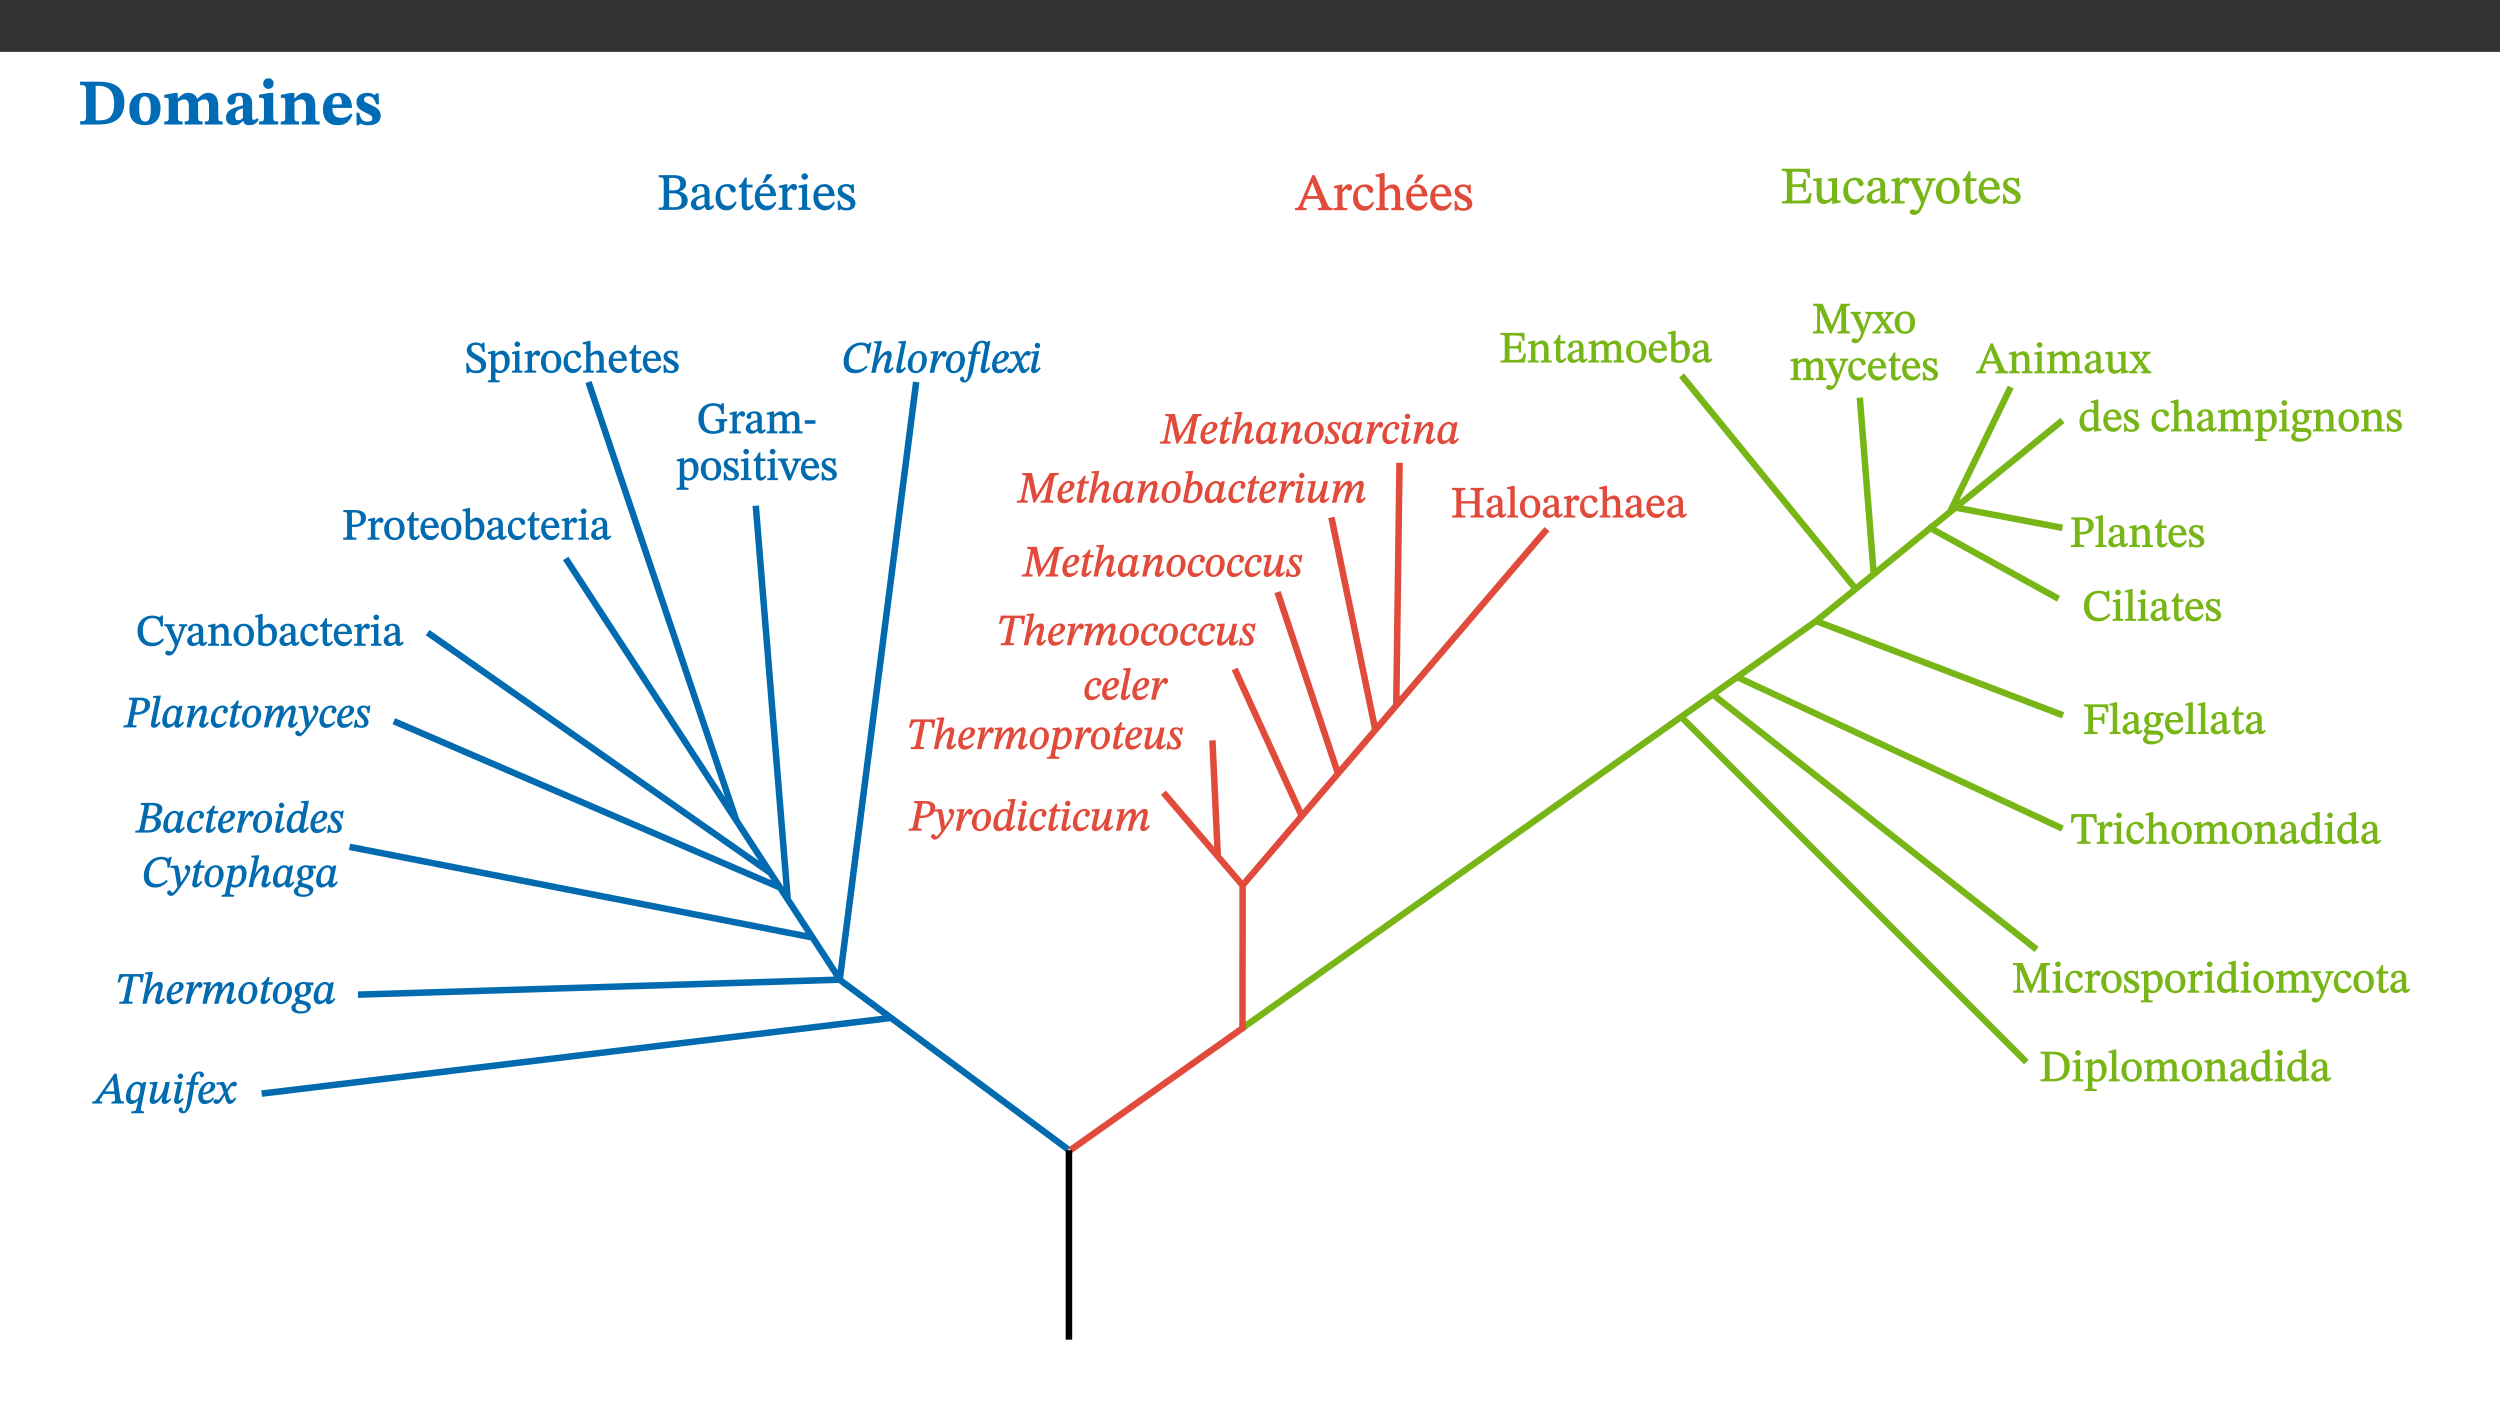 ﻿<?xml version="1.0" encoding="utf-8"?>
<svg xmlns="http://www.w3.org/2000/svg" xmlns:xlink="http://www.w3.org/1999/xlink" viewBox="0 0 960 540" version="1.1">
  <rect x="0" y="0" width="960" height="540" fill="#333333" stroke="none"/>
  <defs>
    <g>
      <symbol overflow="visible" id="glyph0-0">
        <path style="stroke:none;" d="M 7.938 -4.281 L 7.938 -4.688 C 7.938 -7.391 11.922 -9.312 11.922 -12.953 C 11.922 -15.531 9.766 -16.75 7.328 -16.75 C 4.828 -16.75 3.125 -15.234 3.125 -13.234 C 3.125 -12.062 3.594 -11.422 4.391 -11.422 C 4.984 -11.422 5.5 -11.828 5.5 -12.594 C 5.5 -13.531 4.984 -13.562 4.984 -14.375 C 4.984 -15.141 5.656 -15.641 7.109 -15.641 C 8.703 -15.641 9.688 -14.844 9.688 -12.891 C 9.688 -9.062 6.938 -8.156 6.938 -4.938 L 6.938 -4.219 L 7.938 -4.219 Z M 8.875 -1.266 C 8.875 -2.031 8.344 -2.828 7.484 -2.828 C 6.562 -2.828 6.016 -2.062 6.016 -1.266 C 6.016 -0.453 6.5 0.203 7.453 0.203 C 8.344 0.203 8.875 -0.469 8.875 -1.266 Z M 14.75 4.109 L 14.75 -19.625 L 0.25 -19.625 L 0.25 4.188 L 14.75 4.188 Z M 13.453 2.703 L 1.516 2.703 L 1.516 -18.188 L 13.453 -18.188 Z M 13.453 2.703 " />
      </symbol>
      <symbol overflow="visible" id="glyph0-1">
        <path style="stroke:none;" d="M 0.875 -16.359 L 0.875 -15.141 C 2.609 -15.141 3.172 -15.016 3.172 -13.188 L 3.172 -3.469 C 3.172 -1.438 2.906 -1.234 0.875 -1.234 L 0.875 0 L 8.109 0 C 13.484 0 17.875 -2.031 17.875 -8.5 C 17.875 -15.016 12.953 -16.453 8 -16.453 L 0.875 -16.453 Z M 6.844 -14.844 C 7.266 -14.875 7.516 -14.875 7.812 -14.875 C 12 -14.875 13.953 -12.547 13.953 -8.234 C 13.953 -2.719 11.703 -1.594 7.984 -1.594 C 7.625 -1.594 7.234 -1.594 6.844 -1.609 Z M 6.844 -14.844 " />
      </symbol>
      <symbol overflow="visible" id="glyph0-2">
        <path style="stroke:none;" d="M 6.859 -12.188 C 2.703 -12.188 0.797 -9.484 0.797 -6.016 C 0.797 -1.703 2.906 0.25 6.797 0.25 C 10.688 0.25 12.781 -2.062 12.781 -6.297 C 12.781 -9.859 10.828 -12.188 6.859 -12.188 Z M 6.672 -10.828 C 8.297 -10.828 9.016 -9.188 9.016 -6.094 C 9.016 -2.672 8.5 -1.141 6.859 -1.141 C 5.25 -1.141 4.562 -2.719 4.562 -6.266 C 4.562 -9.094 5.078 -10.828 6.672 -10.828 Z M 6.672 -10.828 " />
      </symbol>
      <symbol overflow="visible" id="glyph0-3">
        <path style="stroke:none;" d="M 13.609 -7.266 C 13.609 -7.734 13.578 -8.172 13.531 -8.547 C 14.172 -9.188 15.062 -9.641 15.984 -9.641 C 17.156 -9.641 17.797 -9.047 17.797 -6.719 L 17.797 -2.844 C 17.797 -1.469 17.641 -1.172 16.188 -1.172 L 16.188 0 L 23.047 0 L 23.047 -1.172 C 21.609 -1.172 21.344 -1.484 21.344 -2.844 L 21.344 -7.266 C 21.344 -10.531 19.844 -12.188 17.516 -12.188 C 15.859 -12.188 14.578 -11.156 13.375 -9.938 L 13.203 -9.938 C 12.688 -11.453 11.375 -12.188 9.781 -12.188 C 8.047 -12.188 7.016 -11.125 5.953 -10.094 L 5.797 -10.094 L 5.797 -12.125 L 4.453 -12.125 L 0.641 -11.406 L 0.641 -10.234 C 0.641 -10.234 0.891 -10.266 1.312 -10.266 C 2 -10.266 2.328 -10.141 2.328 -9.219 L 2.328 -2.844 C 2.328 -1.484 2.25 -1.172 0.625 -1.172 L 0.625 0 L 7.656 0 L 7.656 -1.172 C 6.016 -1.172 5.875 -1.484 5.875 -2.844 L 5.875 -8.578 C 6.547 -9.25 7.328 -9.641 8.234 -9.641 C 9.391 -9.641 10.062 -9.047 10.062 -6.719 L 10.062 -2.844 C 10.062 -1.469 9.938 -1.172 8.453 -1.172 L 8.453 0 L 15.312 0 L 15.312 -1.172 C 13.875 -1.172 13.609 -1.484 13.609 -2.844 Z M 13.609 -7.266 " />
      </symbol>
      <symbol overflow="visible" id="glyph0-4">
        <path style="stroke:none;" d="M 7.484 -1.391 C 7.703 -0.25 8.203 0.25 9.844 0.25 C 11.703 0.25 12.547 -0.562 13.406 -1.859 L 12.812 -2.453 C 12.438 -2.078 12.016 -1.812 11.625 -1.812 C 11.109 -1.812 10.859 -1.906 10.859 -2.906 L 10.859 -8.281 C 10.859 -11 9.141 -12.219 6.047 -12.219 C 3.172 -12.219 1.359 -10.828 1.359 -9.344 C 1.359 -8.234 2.156 -7.609 2.875 -7.609 C 3.734 -7.609 4.516 -8.125 4.516 -9.266 C 4.516 -10.688 4.781 -10.953 5.781 -10.953 C 6.969 -10.953 7.312 -10.578 7.312 -8.469 L 7.312 -7.391 C 4.953 -6.688 0.812 -6.078 0.812 -2.625 C 0.812 -0.625 2.125 0.266 3.938 0.266 C 5.656 0.266 6.188 -0.344 7.328 -1.312 L 7.484 -1.312 Z M 7.312 -2.547 C 6.594 -1.859 6.141 -1.656 5.5 -1.656 C 4.734 -1.656 4.359 -2.109 4.359 -3.328 C 4.359 -5.172 5.375 -5.656 7.312 -6.25 Z M 7.312 -2.547 " />
      </symbol>
      <symbol overflow="visible" id="glyph0-5">
        <path style="stroke:none;" d="M 7.781 -1.172 C 6.125 -1.172 5.875 -1.438 5.875 -2.875 L 5.875 -12.125 L 4.141 -12.125 L 0.422 -11.422 L 0.422 -10.234 C 0.422 -10.234 0.719 -10.266 1.062 -10.266 C 1.812 -10.266 2.328 -10.234 2.328 -9.125 L 2.328 -2.797 C 2.328 -1.391 2.062 -1.172 0.453 -1.172 L 0.453 0 L 7.781 0 Z M 4.016 -17.75 C 2.75 -17.75 2.031 -16.875 2.031 -15.719 C 2.031 -14.547 2.781 -13.703 4.016 -13.703 C 5.328 -13.703 6.016 -14.547 6.016 -15.734 C 6.016 -16.875 5.328 -17.75 4.016 -17.75 Z M 4.016 -17.75 " />
      </symbol>
      <symbol overflow="visible" id="glyph0-6">
        <path style="stroke:none;" d="M 13.859 -7.266 C 13.859 -10.531 12.344 -12.188 9.734 -12.188 C 8.25 -12.188 7.188 -11.297 5.953 -10.094 L 5.828 -10.094 L 5.828 -12.125 L 4.453 -12.125 L 0.641 -11.406 L 0.641 -10.234 C 0.641 -10.234 0.891 -10.266 1.312 -10.266 C 2 -10.266 2.328 -10.141 2.328 -9.219 L 2.328 -2.844 C 2.328 -1.484 2.25 -1.172 0.625 -1.172 L 0.625 0 L 7.656 0 L 7.656 -1.172 C 6.016 -1.172 5.891 -1.484 5.891 -2.844 L 5.891 -8.594 C 6.609 -9.188 7.281 -9.641 8.297 -9.641 C 9.609 -9.641 10.312 -9.047 10.312 -6.719 L 10.312 -2.844 C 10.312 -1.469 10.141 -1.172 8.672 -1.172 L 8.672 0 L 15.562 0 L 15.562 -1.172 C 14.125 -1.172 13.859 -1.484 13.859 -2.844 Z M 13.859 -7.266 " />
      </symbol>
      <symbol overflow="visible" id="glyph0-7">
        <path style="stroke:none;" d="M 11.469 -4.219 C 10.656 -3.203 9.672 -2.578 7.734 -2.578 C 5.625 -2.578 4.438 -3.547 4.438 -6.375 L 11.969 -6.375 C 11.922 -10.188 9.859 -12.188 6.734 -12.188 C 3.516 -12.188 0.797 -10.141 0.797 -5.875 C 0.797 -1.938 2.797 0.266 6.422 0.266 C 10.094 0.266 11.078 -1.703 12.172 -3.719 Z M 4.406 -7.609 C 4.516 -10.016 5 -10.922 6.391 -10.922 C 7.703 -10.922 8.078 -9.641 8.078 -7.703 L 4.406 -7.703 Z M 4.406 -7.609 " />
      </symbol>
      <symbol overflow="visible" id="glyph0-8">
        <path style="stroke:none;" d="M 0.891 -4.453 L 0.984 0.297 L 1.766 0.297 L 2.297 -0.391 L 2.484 -0.391 C 3.125 -0.078 3.797 0.297 5.328 0.297 C 7.875 0.297 10.203 -0.562 10.203 -3.375 C 10.203 -5.594 8.672 -6.5 6.547 -7.516 C 4.812 -8.344 3.812 -8.547 3.812 -9.609 C 3.812 -10.328 4.312 -10.859 5.484 -10.859 C 6.812 -10.859 7.75 -10.203 8.453 -7.75 L 9.516 -7.75 L 9.422 -11.969 L 8.422 -11.969 L 8.047 -11.344 L 7.906 -11.344 C 7.516 -11.594 6.609 -12.188 5.156 -12.188 C 2.484 -12.188 0.922 -10.797 0.922 -8.719 C 0.922 -6.547 2.109 -5.672 4.219 -4.656 C 6.547 -3.562 7.031 -3.172 7.031 -2.375 C 7.031 -1.438 6.219 -1.094 5.062 -1.094 C 3.266 -1.094 2.453 -2.125 1.953 -4.562 L 0.875 -4.562 Z M 0.891 -4.453 " />
      </symbol>
      <symbol overflow="visible" id="glyph1-0">
        <path style="stroke:none;" d="M 6.5 -3.5 L 6.5 -3.828 C 6.5 -6 9.703 -7.547 9.703 -10.484 C 9.703 -12.547 7.844 -13.594 5.891 -13.594 C 3.891 -13.594 2.375 -12.312 2.375 -10.703 C 2.375 -9.766 2.891 -9.188 3.531 -9.188 C 4 -9.188 4.547 -9.562 4.547 -10.188 C 4.547 -10.938 4.125 -10.953 4.125 -11.609 C 4.125 -12.234 4.547 -12.578 5.719 -12.578 C 7 -12.578 7.656 -12 7.656 -10.422 C 7.656 -7.344 5.438 -6.609 5.438 -4.031 L 5.438 -3.391 L 6.5 -3.391 Z M 7.25 -1.078 C 7.25 -1.688 6.719 -2.391 6.016 -2.391 C 5.281 -2.391 4.703 -1.719 4.703 -1.078 C 4.703 -0.422 5.219 0.156 6 0.156 C 6.719 0.156 7.25 -0.438 7.25 -1.078 Z M 11.969 3.25 L 11.969 -15.891 L 0.062 -15.891 L 0.062 3.359 L 11.969 3.359 Z M 10.812 2.047 L 1.328 2.047 L 1.328 -14.625 L 10.672 -14.625 L 10.672 2.047 Z M 10.812 2.047 " />
      </symbol>
      <symbol overflow="visible" id="glyph1-1">
        <path style="stroke:none;" d="M 8.141 -6.969 C 9.797 -7.406 11.094 -8.328 11.094 -10.094 C 11.094 -12.078 9.641 -13.344 6.094 -13.344 L 0.578 -13.344 L 0.578 -12.484 C 2.328 -12.484 2.516 -12.391 2.516 -10.797 L 2.516 -2.656 C 2.516 -1 2.328 -0.859 0.578 -0.859 L 0.578 0 L 6.859 0 C 9.828 0 11.734 -1.375 11.734 -3.641 C 11.734 -5.812 9.844 -6.875 8.266 -7.125 L 8.266 -7 Z M 4.609 -7.328 L 4.609 -12.25 C 4.875 -12.297 5.297 -12.312 5.672 -12.312 C 8.109 -12.312 8.859 -11.5 8.859 -9.938 C 8.859 -8.125 8.25 -7.469 5.844 -7.469 L 4.609 -7.469 Z M 4.484 -6.375 L 5.875 -6.375 C 7.734 -6.375 9.391 -5.875 9.391 -3.609 C 9.391 -1.078 7.625 -1 5.922 -1 C 5.438 -1 4.953 -1.016 4.609 -1.062 L 4.609 -6.375 Z M 4.484 -6.375 " />
      </symbol>
      <symbol overflow="visible" id="glyph1-2">
        <path style="stroke:none;" d="M 6 -1.359 C 6.109 -0.484 6.453 0.094 7.328 0.094 C 8.344 0.094 8.906 -0.359 9.641 -1.422 L 9.156 -1.906 C 8.812 -1.516 8.625 -1.359 8.25 -1.359 C 7.828 -1.359 7.766 -1.375 7.766 -2.188 L 7.766 -6.719 C 7.766 -8.781 6.828 -9.922 4.656 -9.922 C 2.484 -9.922 1.016 -8.703 1.016 -7.594 C 1.016 -6.938 1.594 -6.516 1.984 -6.516 C 2.547 -6.516 2.984 -6.938 2.984 -7.547 C 2.984 -8.75 3.062 -9.047 4.203 -9.047 C 5.406 -9.047 5.859 -8.5 5.859 -6.766 L 5.859 -6 C 4.281 -5.5 0.625 -4.844 0.625 -2.219 C 0.625 -0.938 1.594 0.141 3.125 0.141 C 4.406 0.141 5.203 -0.453 6.094 -1.234 L 6.016 -1.234 Z M 5.891 -2.047 C 5.219 -1.5 4.609 -1.219 3.938 -1.219 C 3.094 -1.219 2.625 -1.688 2.625 -2.688 C 2.625 -4.25 4.188 -4.656 5.859 -5.078 L 5.859 -2.016 Z M 5.891 -2.047 " />
      </symbol>
      <symbol overflow="visible" id="glyph1-3">
        <path style="stroke:none;" d="M 8.031 -3.172 C 7.125 -2.016 6.547 -1.547 5.266 -1.547 C 3.203 -1.547 2.344 -3.125 2.344 -5.562 C 2.344 -7.844 3.203 -8.922 4.828 -8.922 C 6.531 -8.922 5.875 -6.656 7.344 -6.656 C 7.906 -6.656 8.312 -7.094 8.312 -7.672 C 8.312 -8.828 7.031 -9.922 5.156 -9.922 C 2.297 -9.922 0.516 -7.75 0.516 -4.625 C 0.516 -1.859 2.156 0.203 4.641 0.203 C 6.766 0.203 7.875 -1.172 8.672 -2.844 L 8.094 -3.266 Z M 8.031 -3.172 " />
      </symbol>
      <symbol overflow="visible" id="glyph1-4">
        <path style="stroke:none;" d="M 5.734 -2.016 C 5.234 -1.453 5.078 -1.234 4.438 -1.234 C 3.672 -1.234 3.609 -1.578 3.609 -2.984 L 3.609 -8.594 L 5.859 -8.594 L 5.859 -9.688 L 3.609 -9.688 L 3.625 -12.406 L 2.906 -12.406 C 2.125 -10.578 1.578 -9.844 0.594 -9.25 L 0.594 -8.594 L 1.688 -8.594 L 1.688 -2.438 C 1.688 -0.641 2.406 0.203 3.75 0.203 C 5.016 0.203 5.516 -0.438 6.391 -1.641 L 5.812 -2.109 Z M 5.734 -2.016 " />
      </symbol>
      <symbol overflow="visible" id="glyph1-5">
        <path style="stroke:none;" d="M 8.172 -3.062 C 7.531 -2.234 7.016 -1.547 5.406 -1.547 C 3.812 -1.547 2.406 -2.672 2.406 -5.297 L 8.719 -5.297 C 8.609 -8.203 7.047 -9.922 4.875 -9.922 C 2.547 -9.922 0.531 -8.188 0.531 -4.859 C 0.531 -1.656 2.531 0.203 4.922 0.203 C 6.969 0.203 8.047 -1.172 8.812 -2.75 L 8.234 -3.172 Z M 2.391 -6.156 C 2.547 -8.016 3.234 -8.859 4.578 -8.859 C 6 -8.859 6.516 -7.625 6.547 -6.297 L 2.406 -6.297 Z M 3.75 -10.375 L 4.562 -10.375 L 7.109 -13.141 L 7.109 -13.688 L 5.062 -13.688 L 3.531 -10.375 Z M 3.75 -10.375 " />
      </symbol>
      <symbol overflow="visible" id="glyph1-6">
        <path style="stroke:none;" d="M 3.641 -9.859 L 3.172 -9.859 L 0.562 -9.25 L 0.562 -8.562 L 0.781 -8.484 C 0.781 -8.484 0.922 -8.484 1.312 -8.484 C 2.031 -8.484 1.891 -8.25 1.891 -7.531 L 1.891 -2.047 C 1.891 -0.938 1.891 -0.844 0.438 -0.844 L 0.438 0 L 5.672 0 L 5.672 -0.844 C 4.062 -0.844 3.812 -0.891 3.812 -2.156 L 3.812 -6.672 C 4.25 -7.406 4.797 -8.203 5.266 -8.203 C 5.5 -8.203 5.891 -7.531 6.547 -7.531 C 7 -7.531 7.547 -7.969 7.547 -8.719 C 7.547 -9.406 7.047 -9.984 6.281 -9.984 C 5.312 -9.984 4.625 -9.25 3.625 -7.812 L 3.766 -7.812 L 3.766 -9.859 Z M 3.641 -9.859 " />
      </symbol>
      <symbol overflow="visible" id="glyph1-7">
        <path style="stroke:none;" d="M 2.891 -14.062 C 2.188 -14.062 1.609 -13.406 1.609 -12.812 C 1.609 -12.188 2.219 -11.547 2.891 -11.547 C 3.578 -11.547 4.141 -12.188 4.141 -12.812 C 4.141 -13.406 3.578 -14.062 2.891 -14.062 Z M 5.125 -0.812 C 3.781 -0.812 3.812 -0.969 3.812 -2.125 L 3.812 -9.859 L 3.172 -9.859 L 0.516 -9.281 L 0.516 -8.594 L 0.734 -8.5 C 0.734 -8.5 0.875 -8.5 1.156 -8.5 C 1.734 -8.5 1.891 -8.547 1.891 -7.688 L 1.891 -2.125 C 1.891 -1 1.969 -0.812 0.5 -0.812 L 0.5 0 L 5.234 0 L 5.234 -0.812 Z M 5.125 -0.812 " />
      </symbol>
      <symbol overflow="visible" id="glyph1-8">
        <path style="stroke:none;" d="M 8.172 -3.062 C 7.531 -2.234 7.016 -1.547 5.406 -1.547 C 3.812 -1.547 2.406 -2.672 2.406 -5.297 L 8.719 -5.297 C 8.609 -8.203 7.047 -9.922 4.875 -9.922 C 2.547 -9.922 0.531 -8.188 0.531 -4.859 C 0.531 -1.656 2.531 0.203 4.922 0.203 C 6.969 0.203 8.047 -1.172 8.812 -2.75 L 8.234 -3.172 Z M 2.391 -6.156 C 2.547 -8.016 3.234 -8.859 4.578 -8.859 C 6 -8.859 6.516 -7.625 6.547 -6.297 L 2.406 -6.297 Z M 2.391 -6.156 " />
      </symbol>
      <symbol overflow="visible" id="glyph1-9">
        <path style="stroke:none;" d="M 0.641 -3.391 L 0.703 0.156 L 1.297 0.156 L 1.719 -0.297 C 2.234 -0.078 2.828 0.219 3.984 0.219 C 5.781 0.219 7.453 -0.625 7.453 -2.484 C 7.453 -3.969 6.438 -4.797 4.625 -5.75 C 2.953 -6.609 2.328 -7.016 2.328 -7.797 C 2.328 -8.688 2.906 -8.984 3.828 -8.984 C 5.047 -8.984 5.641 -8.531 6.094 -6.516 L 6.891 -6.516 L 6.812 -9.828 L 6.219 -9.828 L 5.875 -9.406 L 5.938 -9.406 C 5.438 -9.641 4.844 -9.922 3.844 -9.922 C 2.125 -9.922 0.656 -8.906 0.656 -7.266 C 0.656 -5.797 1.516 -5.016 3.328 -4.109 L 3.422 -4.062 C 5.281 -3.141 5.516 -2.891 5.516 -1.953 C 5.516 -1.016 4.938 -0.781 3.938 -0.781 C 2.469 -0.781 1.828 -1.328 1.391 -3.531 L 0.641 -3.531 Z M 0.641 -3.391 " />
      </symbol>
      <symbol overflow="visible" id="glyph1-10">
        <path style="stroke:none;" d="M 14.344 -0.125 L 14.344 -0.859 C 13.141 -0.859 12.875 -1.172 12.297 -2.484 L 7.516 -13.453 L 6.547 -13.453 L 2.266 -3.312 C 1.312 -1.031 1.172 -0.859 -0.078 -0.859 L -0.078 0 L 4.359 0 L 4.359 -0.859 C 3.312 -0.859 3.031 -0.844 3.031 -1.391 C 3.031 -1.75 3.125 -2.047 3.25 -2.375 L 4.078 -4.359 L 9.047 -4.359 L 9.766 -2.688 C 10.016 -2.094 10.094 -1.734 10.094 -1.453 C 10.094 -0.75 9.469 -0.859 8.719 -0.859 L 8.719 0 L 14.344 0 Z M 8.828 -5.422 L 4.5 -5.422 L 6.656 -10.734 L 6.531 -10.734 L 8.625 -5.422 Z M 8.828 -5.422 " />
      </symbol>
      <symbol overflow="visible" id="glyph1-11">
        <path style="stroke:none;" d="M 3.719 -7.188 C 4.703 -8.094 5.344 -8.391 6.109 -8.391 C 7.734 -8.391 7.812 -7.125 7.812 -5.5 L 7.812 -2.047 C 7.812 -1.094 7.875 -0.844 6.359 -0.844 L 6.359 0 L 11.203 0 L 11.203 -0.844 C 9.828 -0.844 9.719 -1.078 9.719 -2.125 L 9.719 -6.094 C 9.719 -7.734 9.219 -9.922 6.938 -9.922 C 5.875 -9.922 4.859 -9.422 3.641 -8.281 L 3.766 -8.281 L 3.766 -14.328 L 3.109 -14.328 L 0.297 -13.594 L 0.297 -12.922 L 0.516 -12.844 C 0.516 -12.844 0.703 -12.844 1.016 -12.844 C 1.547 -12.844 1.859 -12.875 1.859 -12.172 L 1.859 -1.969 C 1.859 -0.859 1.641 -0.844 0.453 -0.844 L 0.453 0 L 5.234 0 L 5.234 -0.844 C 3.75 -0.844 3.766 -1.016 3.766 -2.047 L 3.766 -7.219 Z M 3.719 -7.188 " />
      </symbol>
      <symbol overflow="visible" id="glyph1-12">
        <path style="stroke:none;" d="M 11.906 -3.969 L 11.172 -3.969 C 10.359 -1.453 10.141 -1.109 7.047 -1.141 L 4.609 -1.141 L 4.609 -6.359 L 6.812 -6.359 C 8.641 -6.359 8.906 -6.25 8.906 -4.5 L 9.797 -4.5 L 9.797 -9.391 L 8.906 -9.391 C 8.906 -7.625 8.641 -7.391 6.812 -7.391 L 4.609 -7.391 L 4.609 -12.188 L 7.406 -12.188 C 9.859 -12.188 10.219 -11.938 10.531 -9.828 L 11.438 -9.828 L 11.297 -13.344 L 0.578 -13.344 L 0.578 -12.484 C 2.328 -12.484 2.516 -12.297 2.516 -10.781 L 2.516 -2.469 C 2.516 -0.922 2.328 -0.859 0.578 -0.859 L 0.578 0 L 11.453 0 L 12.047 -3.969 Z M 11.906 -3.969 " />
      </symbol>
      <symbol overflow="visible" id="glyph1-13">
        <path style="stroke:none;" d="M 10.75 -1.156 L 10.562 -1.156 C 9.609 -1.156 9.484 -1.156 9.484 -2.328 L 9.484 -9.781 L 8.891 -9.781 L 5.953 -9.484 L 5.953 -8.672 C 7.375 -8.672 7.562 -8.688 7.562 -7.625 L 7.562 -2.453 C 6.812 -1.797 6.281 -1.328 5.266 -1.328 C 4.219 -1.328 3.578 -1.797 3.578 -3.828 L 3.578 -9.781 L 3.031 -9.781 L 0.312 -9.469 L 0.312 -8.672 C 1.531 -8.641 1.672 -8.688 1.672 -7.609 L 1.672 -3.562 C 1.672 -0.859 2.766 0.203 4.422 0.203 C 5.703 0.203 6.719 -0.438 7.734 -1.438 L 7.656 -1.438 L 7.656 0.094 L 8.234 0.094 L 10.875 -0.375 L 10.875 -1.156 Z M 10.75 -1.156 " />
      </symbol>
      <symbol overflow="visible" id="glyph1-14">
        <path style="stroke:none;" d="M 9.828 -9.688 L 6.297 -9.688 L 6.297 -8.844 C 7.094 -8.844 7.406 -8.859 7.406 -8.469 C 7.406 -8.312 7.344 -8.125 7.312 -7.969 L 5.438 -2.266 L 5.5 -2.266 L 5.234 -3.172 L 3.281 -7.547 C 3.172 -7.828 3.016 -8.172 3.016 -8.406 C 3.016 -8.766 3.125 -8.828 4.141 -8.828 L 4.141 -9.688 L -0.375 -9.688 L -0.375 -8.844 C 0.484 -8.844 0.625 -8.703 0.812 -8.25 L 3.75 -1.859 C 3.984 -1.312 4.344 -0.484 4.344 -0.219 C 4.344 0.359 3.344 2.688 2.703 2.688 C 2.219 2.688 1.797 2.25 1.094 2.25 C 0.562 2.25 0.016 2.656 0.016 3.25 C 0.016 4 0.734 4.406 1.641 4.406 C 3.25 4.406 4.344 3.25 5.453 0.312 L 8.562 -7.844 C 8.844 -8.625 9.031 -8.844 9.938 -8.844 L 9.938 -9.688 Z M 9.828 -9.688 " />
      </symbol>
      <symbol overflow="visible" id="glyph1-15">
        <path style="stroke:none;" d="M 5.141 -9.922 C 2.453 -9.922 0.531 -7.828 0.531 -4.938 C 0.531 -1.719 2.344 0.203 5.141 0.203 C 7.734 0.203 9.688 -1.672 9.688 -5.016 C 9.688 -7.969 7.875 -9.922 5.141 -9.922 Z M 5.062 -8.906 C 6.828 -8.906 7.594 -7.375 7.594 -4.922 C 7.594 -1.672 6.859 -0.859 5.219 -0.859 C 3.5 -0.844 2.656 -2.031 2.656 -5.203 C 2.656 -7.75 3.547 -8.906 5.062 -8.906 Z M 5.062 -8.906 " />
      </symbol>
      <symbol overflow="visible" id="glyph2-0">
        <path style="stroke:none;" d="M 5.562 -3.016 L 5.562 -3.281 C 5.562 -5.125 8.281 -6.453 8.281 -8.938 C 8.281 -10.703 6.672 -11.609 5.016 -11.609 C 3.297 -11.609 1.984 -10.5 1.984 -9.125 C 1.984 -8.328 2.453 -7.812 3 -7.812 C 3.406 -7.812 3.891 -8.156 3.891 -8.688 C 3.891 -9.328 3.547 -9.344 3.547 -9.906 C 3.547 -10.438 3.859 -10.688 4.859 -10.688 C 5.938 -10.688 6.469 -10.234 6.469 -8.891 C 6.469 -6.281 4.594 -5.656 4.594 -3.453 L 4.594 -2.875 L 5.562 -2.875 Z M 6.203 -0.953 C 6.203 -1.469 5.703 -2.078 5.109 -2.078 C 4.484 -2.078 3.969 -1.484 3.969 -0.953 C 3.969 -0.391 4.438 0.141 5.094 0.141 C 5.703 0.141 6.203 -0.406 6.203 -0.953 Z M 10.219 2.734 L 10.219 -13.562 L 0.016 -13.562 L 0.016 2.859 L 10.219 2.859 Z M 9.203 1.688 L 1.172 1.688 L 1.172 -12.438 L 9.047 -12.438 L 9.047 1.688 Z M 9.203 1.688 " />
      </symbol>
      <symbol overflow="visible" id="glyph2-1">
        <path style="stroke:none;" d="M 11.609 -5.516 L 7.266 -5.516 L 7.266 -4.703 C 8.703 -4.703 8.75 -4.609 8.75 -3.391 L 8.75 -1.609 C 8.125 -1.141 7.547 -0.844 6.5 -0.844 C 4.078 -0.844 2.75 -2.406 2.75 -5.859 C 2.75 -8.859 4 -10.609 6.391 -10.609 C 8.188 -10.609 9.219 -9.844 9.641 -7.453 L 10.469 -7.453 L 10.469 -11.609 L 9.75 -11.609 C 9.516 -11.172 9.516 -11 9.234 -11 C 8.812 -11 8.234 -11.609 6.375 -11.609 C 3.188 -11.609 0.688 -9.422 0.688 -5.656 C 0.688 -2.031 2.672 0.188 6.266 0.188 C 8.125 0.188 9.312 -0.281 10.578 -1.016 L 10.578 -3.562 C 10.578 -4.609 10.656 -4.703 11.734 -4.703 L 11.734 -5.516 Z M 11.609 -5.516 " />
      </symbol>
      <symbol overflow="visible" id="glyph2-2">
        <path style="stroke:none;" d="M 3.094 -8.438 L 2.688 -8.438 L 0.438 -7.891 L 0.438 -7.312 L 0.672 -7.219 C 0.672 -7.219 0.781 -7.219 1.125 -7.219 C 1.734 -7.219 1.578 -7.047 1.578 -6.438 L 1.578 -1.781 C 1.578 -0.828 1.609 -0.766 0.344 -0.766 L 0.344 0 L 4.859 0 L 4.859 -0.766 C 3.453 -0.766 3.266 -0.797 3.266 -1.859 L 3.266 -5.688 C 3.625 -6.297 4.078 -6.984 4.469 -6.984 C 4.672 -6.984 5.016 -6.406 5.578 -6.406 C 5.938 -6.406 6.453 -6.812 6.453 -7.453 C 6.453 -8.031 6 -8.531 5.328 -8.531 C 4.516 -8.531 3.906 -7.891 3.078 -6.688 L 3.234 -6.688 L 3.234 -8.438 Z M 3.094 -8.438 " />
      </symbol>
      <symbol overflow="visible" id="glyph2-3">
        <path style="stroke:none;" d="M 5.062 -1.188 C 5.172 -0.438 5.484 0.078 6.234 0.078 C 7.094 0.078 7.594 -0.312 8.234 -1.219 L 7.797 -1.672 C 7.469 -1.328 7.328 -1.203 7.016 -1.203 C 6.656 -1.203 6.641 -1.203 6.641 -1.891 L 6.641 -5.734 C 6.641 -7.5 5.812 -8.484 3.969 -8.484 C 2.109 -8.484 0.828 -7.438 0.828 -6.484 C 0.828 -5.922 1.359 -5.531 1.688 -5.531 C 2.172 -5.531 2.578 -5.922 2.578 -6.453 C 2.578 -7.469 2.609 -7.688 3.578 -7.688 C 4.594 -7.688 4.953 -7.266 4.953 -5.797 L 4.953 -5.125 C 3.641 -4.719 0.484 -4.156 0.484 -1.906 C 0.484 -0.828 1.359 0.125 2.656 0.125 C 3.75 0.125 4.438 -0.391 5.188 -1.047 L 5.094 -1.047 Z M 5 -1.781 C 4.422 -1.297 3.906 -1.078 3.359 -1.078 C 2.625 -1.078 2.266 -1.469 2.266 -2.328 C 2.266 -3.641 3.562 -3.969 4.953 -4.297 L 4.953 -1.75 Z M 5 -1.781 " />
      </symbol>
      <symbol overflow="visible" id="glyph2-4">
        <path style="stroke:none;" d="M 3.219 -6.078 C 3.703 -6.531 4.375 -7.125 5.25 -7.125 C 6.031 -7.125 6.453 -6.891 6.453 -5.453 L 6.453 -2.094 C 6.453 -0.922 6.5 -0.766 5.156 -0.766 L 5.156 0 L 9.453 0 L 9.453 -0.766 C 8.094 -0.766 8.141 -0.938 8.141 -2.094 L 8.141 -6.141 C 8.656 -6.594 9.266 -7.125 9.953 -7.125 C 10.75 -7.125 11.266 -6.891 11.266 -5.359 L 11.266 -2.094 C 11.266 -1.062 11.359 -0.766 10.062 -0.766 L 10.062 0 L 14.172 0 L 14.172 -0.766 C 12.875 -0.766 12.953 -1.031 12.953 -2.094 L 12.953 -5.562 C 12.953 -7.609 11.953 -8.484 10.641 -8.484 C 9.734 -8.484 8.781 -7.938 7.875 -7.078 L 7.938 -7.078 C 7.672 -7.75 6.969 -8.484 6 -8.484 C 4.844 -8.484 3.969 -7.812 3.094 -7.062 L 3.219 -7.062 L 3.219 -8.438 L 2.672 -8.438 L 0.406 -7.906 L 0.406 -7.312 L 0.641 -7.219 C 0.641 -7.219 0.766 -7.219 1.016 -7.219 C 1.484 -7.219 1.578 -7.203 1.578 -6.594 L 1.578 -1.844 C 1.578 -0.828 1.609 -0.766 0.391 -0.766 L 0.391 0 L 4.547 0 L 4.547 -0.766 C 3.359 -0.766 3.266 -0.828 3.266 -1.781 L 3.266 -6.109 Z M 3.219 -6.078 " />
      </symbol>
      <symbol overflow="visible" id="glyph2-5">
        <path style="stroke:none;" d="M 4.703 -3.828 L 4.703 -5.062 L 0.609 -5.062 L 0.609 -3.688 L 4.703 -3.688 Z M 4.703 -3.828 " />
      </symbol>
      <symbol overflow="visible" id="glyph2-6">
        <path style="stroke:none;" d="M 2.984 -8.438 L 2.562 -8.438 L 0.266 -7.922 L 0.266 -7.328 L 0.516 -7.234 C 0.516 -7.234 0.75 -7.234 0.969 -7.234 C 1.531 -7.234 1.453 -7.141 1.453 -6.5 L 1.453 1.875 C 1.453 2.828 1.438 2.984 0.219 2.984 L 0.219 3.719 L 4.797 3.719 L 4.797 2.969 C 3.344 2.969 3.156 2.875 3.156 1.781 L 3.156 -0.312 L 3.031 -0.312 C 3.469 0 4.156 0.172 4.797 0.172 C 6.828 0.172 8.641 -1.672 8.641 -4.562 C 8.641 -6.781 7.328 -8.484 5.656 -8.484 C 4.656 -8.484 3.75 -7.906 2.969 -7.016 L 3.109 -7.016 L 3.109 -8.438 Z M 3.094 -6.062 C 3.422 -6.484 4.062 -7.062 4.969 -7.062 C 6.219 -7.062 6.812 -6.219 6.812 -4.078 C 6.812 -1.734 6.062 -0.766 4.875 -0.766 C 3.922 -0.766 3.422 -1.469 3.156 -1.797 L 3.156 -6.109 Z M 3.094 -6.062 " />
      </symbol>
      <symbol overflow="visible" id="glyph2-7">
        <path style="stroke:none;" d="M 4.375 -8.484 C 2.078 -8.484 0.422 -6.688 0.422 -4.234 C 0.422 -1.484 2 0.172 4.375 0.172 C 6.578 0.172 8.266 -1.453 8.266 -4.297 C 8.266 -6.812 6.688 -8.484 4.375 -8.484 Z M 4.297 -7.578 C 5.812 -7.578 6.422 -6.297 6.422 -4.219 C 6.422 -1.453 5.828 -0.781 4.438 -0.781 C 2.984 -0.766 2.281 -1.766 2.281 -4.453 C 2.281 -6.625 3.016 -7.578 4.297 -7.578 Z M 4.297 -7.578 " />
      </symbol>
      <symbol overflow="visible" id="glyph2-8">
        <path style="stroke:none;" d="M 0.516 -2.906 L 0.578 0.141 L 1.125 0.141 L 1.469 -0.25 L 1.453 -0.25 C 1.891 -0.062 2.406 0.188 3.391 0.188 C 4.906 0.188 6.375 -0.562 6.375 -2.156 C 6.375 -3.406 5.484 -4.109 3.953 -4.922 C 2.531 -5.656 2.016 -6 2.016 -6.656 C 2.016 -7.422 2.469 -7.641 3.25 -7.641 C 4.281 -7.641 4.766 -7.281 5.172 -5.531 L 5.875 -5.531 L 5.812 -8.406 L 5.281 -8.406 L 5 -8.047 L 5.047 -8.047 C 4.625 -8.25 4.109 -8.484 3.266 -8.484 C 1.812 -8.484 0.531 -7.609 0.531 -6.219 C 0.531 -4.969 1.266 -4.266 2.812 -3.484 L 2.906 -3.453 C 4.484 -2.672 4.656 -2.484 4.656 -1.688 C 4.656 -0.891 4.203 -0.719 3.359 -0.719 C 2.094 -0.719 1.594 -1.172 1.203 -3.047 L 0.516 -3.047 Z M 0.516 -2.906 " />
      </symbol>
      <symbol overflow="visible" id="glyph2-9">
        <path style="stroke:none;" d="M 2.453 -12.016 C 1.859 -12.016 1.344 -11.438 1.344 -10.922 C 1.344 -10.406 1.875 -9.828 2.453 -9.828 C 3.047 -9.828 3.562 -10.406 3.562 -10.922 C 3.562 -11.438 3.047 -12.016 2.453 -12.016 Z M 4.359 -0.75 C 3.219 -0.75 3.266 -0.859 3.266 -1.844 L 3.266 -8.438 L 2.688 -8.438 L 0.406 -7.922 L 0.406 -7.328 L 0.641 -7.234 C 0.641 -7.234 0.75 -7.234 0.984 -7.234 C 1.469 -7.234 1.578 -7.297 1.578 -6.578 L 1.578 -1.844 C 1.578 -0.875 1.672 -0.75 0.391 -0.75 L 0.391 0 L 4.484 0 L 4.484 -0.75 Z M 4.359 -0.75 " />
      </symbol>
      <symbol overflow="visible" id="glyph2-10">
        <path style="stroke:none;" d="M 4.859 -1.75 C 4.438 -1.266 4.312 -1.094 3.781 -1.094 C 3.109 -1.094 3.094 -1.375 3.094 -2.578 L 3.094 -7.297 L 5.016 -7.297 L 5.016 -8.281 L 3.094 -8.281 L 3.109 -10.609 L 2.453 -10.609 C 1.781 -9.031 1.328 -8.406 0.469 -7.891 L 0.469 -7.297 L 1.406 -7.297 L 1.406 -2.094 C 1.406 -0.578 2.047 0.172 3.188 0.172 C 4.266 0.172 4.703 -0.375 5.453 -1.406 L 4.953 -1.844 Z M 4.859 -1.75 " />
      </symbol>
      <symbol overflow="visible" id="glyph2-11">
        <path style="stroke:none;" d="M 8.438 -8.281 L 5.312 -8.281 L 5.312 -7.516 C 6.078 -7.516 6.281 -7.578 6.281 -7.203 C 6.281 -6.922 6.188 -6.719 6.172 -6.641 L 4.703 -2.812 L 4.406 -1.906 L 4.484 -1.906 L 4.219 -2.797 L 2.781 -6.578 C 2.672 -6.812 2.609 -7.016 2.609 -7.234 C 2.609 -7.5 2.688 -7.516 3.484 -7.516 L 3.484 -8.281 L -0.375 -8.281 L -0.375 -7.516 C 0.516 -7.516 0.562 -7.469 1 -6.422 L 3.594 0.109 L 4.562 0.109 L 7.297 -6.531 C 7.641 -7.422 7.781 -7.516 8.578 -7.516 L 8.578 -8.281 Z M 8.438 -8.281 " />
      </symbol>
      <symbol overflow="visible" id="glyph2-12">
        <path style="stroke:none;" d="M 6.922 -2.641 C 6.391 -1.938 5.969 -1.375 4.594 -1.375 C 3.234 -1.375 2.078 -2.297 2.078 -4.5 L 7.438 -4.5 C 7.344 -7.016 6 -8.484 4.156 -8.484 C 2.172 -8.484 0.422 -7 0.422 -4.172 C 0.422 -1.438 2.156 0.172 4.188 0.172 C 5.922 0.172 6.875 -1.031 7.5 -2.359 L 7 -2.75 Z M 2.062 -5.266 C 2.203 -6.844 2.75 -7.531 3.891 -7.531 C 5.094 -7.531 5.5 -6.516 5.562 -5.406 L 2.062 -5.406 Z M 2.062 -5.266 " />
      </symbol>
      <symbol overflow="visible" id="glyph2-13">
        <path style="stroke:none;" d="M 7.594 -8.047 L 7.453 -11.562 L 6.781 -11.562 C 6.656 -11.078 6.641 -11.078 6.375 -11.078 C 5.969 -11.078 5.594 -11.609 4.047 -11.609 C 2.281 -11.578 0.672 -10.5 0.672 -8.719 C 0.672 -6.938 2.094 -6.031 3.453 -5.25 C 4.844 -4.453 6.219 -3.969 6.219 -2.469 C 6.219 -1.188 5.578 -0.812 4.297 -0.812 C 2.578 -0.797 1.844 -1.203 1.219 -3.672 L 0.438 -3.672 L 0.609 0.25 L 1.391 0.25 C 1.422 -0.219 1.484 -0.312 1.734 -0.312 C 2.109 -0.312 2.781 0.203 4.547 0.203 C 6.5 0.203 8.109 -1 8.109 -2.969 C 8.109 -4.984 6.391 -5.828 4.875 -6.672 C 3.609 -7.406 2.438 -7.922 2.438 -9.203 C 2.438 -10.25 2.969 -10.656 4.109 -10.656 C 5.828 -10.672 6.312 -9.906 6.828 -7.906 L 7.594 -7.906 Z M 7.594 -8.047 " />
      </symbol>
      <symbol overflow="visible" id="glyph2-14">
        <path style="stroke:none;" d="M 6.812 -2.734 C 6.047 -1.75 5.578 -1.375 4.469 -1.375 C 2.734 -1.375 2.031 -2.688 2.031 -4.766 C 2.031 -6.703 2.734 -7.594 4.094 -7.594 C 5.562 -7.594 5 -5.656 6.25 -5.656 C 6.719 -5.656 7.094 -6.062 7.094 -6.562 C 7.094 -7.531 5.984 -8.484 4.391 -8.484 C 1.953 -8.484 0.406 -6.625 0.406 -3.969 C 0.406 -1.609 1.828 0.172 3.953 0.172 C 5.766 0.172 6.719 -1.031 7.391 -2.438 L 6.875 -2.828 Z M 6.812 -2.734 " />
      </symbol>
      <symbol overflow="visible" id="glyph2-15">
        <path style="stroke:none;" d="M 3.188 -6.109 C 4.016 -6.875 4.547 -7.125 5.203 -7.125 C 6.578 -7.125 6.609 -6.094 6.609 -4.703 L 6.609 -1.781 C 6.609 -0.969 6.688 -0.766 5.375 -0.766 L 5.375 0 L 9.547 0 L 9.547 -0.766 C 8.344 -0.766 8.297 -0.953 8.297 -1.844 L 8.297 -5.219 C 8.297 -6.609 7.844 -8.484 5.891 -8.484 C 5 -8.484 4.109 -8.047 3.078 -7.094 L 3.234 -7.094 L 3.234 -12.234 L 2.641 -12.234 L 0.219 -11.609 L 0.219 -11.031 L 0.453 -10.922 C 0.453 -10.922 0.594 -10.922 0.859 -10.922 C 1.328 -10.922 1.547 -10.969 1.547 -10.375 L 1.547 -1.703 C 1.547 -0.766 1.391 -0.766 0.359 -0.766 L 0.359 0 L 4.484 0 L 4.484 -0.766 C 3.188 -0.766 3.234 -0.891 3.234 -1.781 L 3.234 -6.141 Z M 3.188 -6.109 " />
      </symbol>
      <symbol overflow="visible" id="glyph2-16">
        <path style="stroke:none;" d="M 0.656 -11.266 L 0.656 -10.625 C 1.891 -10.625 2.094 -10.562 2.094 -9.562 L 2.094 -2.281 C 2.094 -0.859 2.062 -0.781 0.594 -0.781 L 0.594 0 L 5.656 0 L 5.656 -0.781 C 4.156 -0.781 3.953 -0.828 3.953 -2.219 L 3.953 -4.906 C 4 -4.891 4.438 -4.844 4.781 -4.844 C 7 -4.844 9.344 -5.812 9.344 -8.453 C 9.344 -10.703 7.203 -11.406 5.031 -11.406 L 0.656 -11.406 Z M 3.812 -10.406 C 4.172 -10.438 4.484 -10.469 4.828 -10.469 C 6.656 -10.469 7.391 -9.734 7.391 -8.219 C 7.391 -6.25 6.562 -5.812 4.719 -5.812 C 4.391 -5.812 4 -5.844 3.953 -5.844 L 3.953 -10.406 Z M 3.812 -10.406 " />
      </symbol>
      <symbol overflow="visible" id="glyph2-17">
        <path style="stroke:none;" d="M 2.766 -12.234 L 2.328 -12.234 L -0.016 -11.578 L -0.016 -11.031 L 0.219 -10.922 C 0.219 -10.922 0.344 -10.922 0.609 -10.922 C 1.25 -10.922 1.203 -10.922 1.203 -10.156 L 1.203 -0.562 C 1.656 -0.328 2.75 0.172 4.188 0.172 C 6.531 0.172 8.391 -1.562 8.391 -4.594 C 8.391 -6.797 7.094 -8.484 5.422 -8.484 C 4.281 -8.484 3.297 -7.703 2.75 -7.047 L 2.891 -7.047 L 2.891 -12.234 Z M 2.844 -6.062 C 3.156 -6.469 3.812 -7.062 4.672 -7.062 C 6.281 -7.062 6.562 -5.672 6.562 -4.047 C 6.562 -2.172 6.094 -0.797 4.484 -0.797 C 3.594 -0.797 3.172 -1.156 2.891 -1.484 L 2.891 -6.109 Z M 2.844 -6.062 " />
      </symbol>
      <symbol overflow="visible" id="glyph2-18">
        <path style="stroke:none;" d="M 10.203 -2.75 C 9.25 -1.703 8.219 -1.156 6.656 -1.156 C 4.266 -1.156 2.75 -2.469 2.75 -5.859 C 2.75 -8.875 3.984 -10.609 6.422 -10.609 C 8.156 -10.609 9.219 -9.812 9.625 -7.453 L 10.453 -7.453 L 10.453 -11.609 L 9.719 -11.609 C 9.5 -11.219 9.5 -11 9.234 -11 C 8.812 -11 8.188 -11.609 6.406 -11.609 C 3.156 -11.609 0.688 -9.391 0.688 -5.688 C 0.688 -2.391 2.672 0.188 6.172 0.188 C 8.391 0.188 9.875 -0.828 10.875 -2.328 L 10.281 -2.844 Z M 10.203 -2.75 " />
      </symbol>
      <symbol overflow="visible" id="glyph2-19">
        <path style="stroke:none;" d="M 8.344 -8.281 L 5.312 -8.281 L 5.312 -7.516 C 6.031 -7.516 6.266 -7.578 6.266 -7.234 C 6.266 -7.094 6.219 -6.938 6.188 -6.812 L 4.609 -1.984 L 4.672 -1.984 L 4.484 -2.734 L 2.828 -6.453 C 2.734 -6.688 2.594 -6.984 2.594 -7.188 C 2.594 -7.484 2.656 -7.5 3.562 -7.5 L 3.562 -8.281 L -0.359 -8.281 L -0.359 -7.516 C 0.406 -7.516 0.484 -7.438 0.656 -7.047 L 3.156 -1.609 C 3.359 -1.156 3.656 -0.438 3.656 -0.219 C 3.656 0.266 2.844 2.234 2.297 2.234 C 1.875 2.234 1.531 1.859 0.938 1.859 C 0.469 1.859 -0.016 2.219 -0.016 2.734 C -0.016 3.375 0.625 3.75 1.391 3.75 C 2.766 3.75 3.719 2.734 4.672 0.234 L 7.312 -6.703 C 7.547 -7.375 7.672 -7.516 8.484 -7.516 L 8.484 -8.281 Z M 8.344 -8.281 " />
      </symbol>
      <symbol overflow="visible" id="glyph2-20">
        <path style="stroke:none;" d="M 8.281 -5.328 C 8.281 -7.281 7.422 -8.484 5.875 -8.484 C 4.812 -8.484 3.969 -7.828 3.094 -7.062 L 3.219 -7.062 L 3.234 -8.438 L 2.703 -8.438 L 0.406 -7.906 L 0.406 -7.312 L 0.641 -7.219 C 0.641 -7.219 0.734 -7.219 1.016 -7.219 C 1.469 -7.219 1.578 -7.219 1.578 -6.609 L 1.578 -1.844 C 1.578 -0.891 1.672 -0.75 0.391 -0.75 L 0.391 0 L 4.562 0 L 4.562 -0.75 C 3.203 -0.75 3.266 -0.891 3.266 -1.844 L 3.266 -6.125 C 3.719 -6.562 4.266 -7.125 5.188 -7.125 C 5.938 -7.125 6.594 -6.938 6.594 -4.906 L 6.594 -1.844 C 6.594 -0.891 6.688 -0.75 5.328 -0.75 L 5.328 0 L 9.531 0 L 9.531 -0.75 C 8.266 -0.75 8.281 -0.891 8.281 -1.844 Z M 8.281 -5.328 " />
      </symbol>
      <symbol overflow="visible" id="glyph2-21">
        <path style="stroke:none;" d="M 3.953 -9.031 C 3.953 -10.344 3.859 -10.625 5.609 -10.625 L 5.609 -11.406 L 0.453 -11.406 L 0.453 -10.625 C 2.172 -10.625 2.094 -10.344 2.094 -9.031 L 2.094 -2.359 C 2.094 -0.844 2.141 -0.781 0.453 -0.781 L 0.453 0 L 5.609 0 L 5.609 -0.781 C 3.953 -0.781 3.953 -0.859 3.953 -2.359 L 3.953 -5.391 L 9.219 -5.391 L 9.219 -2.359 C 9.219 -0.875 9.234 -0.781 7.578 -0.781 L 7.578 0 L 12.703 0 L 12.703 -0.781 C 11.031 -0.781 11.047 -0.875 11.047 -2.359 L 11.047 -9.031 C 11.047 -10.359 10.953 -10.625 12.703 -10.625 L 12.703 -11.406 L 7.578 -11.406 L 7.578 -10.625 C 9.281 -10.625 9.219 -10.344 9.219 -9.031 L 9.219 -6.312 L 3.953 -6.312 Z M 3.953 -9.031 " />
      </symbol>
      <symbol overflow="visible" id="glyph2-22">
        <path style="stroke:none;" d="M 4.406 -0.766 C 3.188 -0.766 3.234 -0.859 3.234 -1.844 L 3.234 -12.234 L 2.672 -12.234 L 0.281 -11.609 L 0.281 -11.047 L 0.531 -10.938 C 0.531 -10.938 0.688 -10.938 0.984 -10.938 C 1.406 -10.938 1.547 -11.047 1.547 -10.344 L 1.547 -1.844 C 1.547 -0.891 1.625 -0.766 0.359 -0.766 L 0.359 0 L 4.547 0 L 4.547 -0.766 Z M 4.406 -0.766 " />
      </symbol>
      <symbol overflow="visible" id="glyph2-23">
        <path style="stroke:none;" d="M 14.531 -0.141 L 14.531 -0.781 C 13.172 -0.781 13.047 -0.922 13.047 -2.156 L 13.047 -9.219 C 13.047 -10.469 13.172 -10.625 14.516 -10.625 L 14.516 -11.406 L 11.078 -11.406 L 7.516 -2.875 L 7.609 -2.875 L 4.031 -11.406 L 0.359 -11.406 L 0.359 -10.625 C 1.844 -10.625 1.938 -10.469 1.938 -9.203 L 1.938 -2.609 C 1.938 -0.859 1.844 -0.781 0.328 -0.781 L 0.328 0 L 4.594 0 L 4.594 -0.781 C 3.172 -0.781 3.047 -0.859 3.047 -2.609 L 3.047 -9.297 L 2.891 -9.297 L 6.891 0 L 7.453 0 L 11.406 -9.312 L 11.25 -9.312 L 11.25 -2.156 C 11.25 -0.922 11.203 -0.781 9.734 -0.781 L 9.734 0 L 14.531 0 Z M 14.531 -0.141 " />
      </symbol>
      <symbol overflow="visible" id="glyph2-24">
        <path style="stroke:none;" d="M 8.297 -0.141 L 8.297 -0.766 C 7.531 -0.766 7.375 -1.016 6.891 -1.688 L 4.875 -4.547 L 6.609 -6.766 C 7 -7.25 7.297 -7.516 8.016 -7.516 L 8.016 -8.281 L 4.922 -8.281 L 4.922 -7.531 C 5.625 -7.531 5.625 -7.516 5.625 -7.266 C 5.625 -7 5.516 -6.828 5.062 -6.203 L 4.297 -5.094 L 4.375 -5.094 L 3.984 -5.797 C 3.406 -6.734 3.156 -7.016 3.156 -7.281 C 3.156 -7.531 3.281 -7.531 3.969 -7.531 L 3.969 -8.281 L 0.031 -8.281 L 0.031 -7.516 C 0.875 -7.516 0.984 -7.391 1.578 -6.531 L 3.266 -4.109 L 1.297 -1.562 C 0.75 -0.891 0.547 -0.766 -0.188 -0.766 L -0.188 0 L 2.938 0 L 2.938 -0.766 C 2.234 -0.766 2.172 -0.688 2.172 -0.875 C 2.172 -1.016 2.359 -1.219 2.531 -1.484 L 3.875 -3.453 L 3.812 -3.453 L 4.125 -2.891 L 5.203 -1.25 C 5.281 -1.125 5.266 -1.125 5.266 -1 C 5.266 -0.719 5.219 -0.766 4.469 -0.766 L 4.469 0 L 8.297 0 Z M 8.297 -0.141 " />
      </symbol>
      <symbol overflow="visible" id="glyph2-25">
        <path style="stroke:none;" d="M 10.125 -3.422 L 9.484 -3.422 C 8.781 -1.266 8.625 -1 6 -1.016 L 3.953 -1.016 L 3.953 -5.406 L 5.797 -5.406 C 7.344 -5.406 7.531 -5.359 7.531 -3.828 L 8.359 -3.828 L 8.359 -8.031 L 7.531 -8.031 C 7.531 -6.516 7.344 -6.328 5.797 -6.328 L 3.953 -6.328 L 3.953 -10.359 L 6.297 -10.359 C 8.391 -10.359 8.656 -10.172 8.938 -8.344 L 9.734 -8.344 L 9.625 -11.406 L 0.453 -11.406 L 0.453 -10.625 C 1.984 -10.625 2.094 -10.484 2.094 -9.203 L 2.094 -2.141 C 2.094 -0.812 1.984 -0.781 0.453 -0.781 L 0.453 0 L 9.75 0 L 10.281 -3.422 Z M 10.125 -3.422 " />
      </symbol>
      <symbol overflow="visible" id="glyph2-26">
        <path style="stroke:none;" d="M 12.234 -0.141 L 12.234 -0.781 C 11.172 -0.781 10.969 -1.031 10.484 -2.156 L 6.406 -11.484 L 5.562 -11.484 L 1.891 -2.844 C 1.078 -0.922 1 -0.781 -0.109 -0.781 L -0.109 0 L 3.75 0 L 3.75 -0.781 C 2.812 -0.781 2.609 -0.75 2.609 -1.219 C 2.609 -1.531 2.688 -1.781 2.797 -2.047 L 3.484 -3.703 L 7.672 -3.703 L 8.266 -2.328 C 8.484 -1.812 8.547 -1.5 8.547 -1.266 C 8.547 -0.672 8.047 -0.781 7.391 -0.781 L 7.391 0 L 12.234 0 Z M 7.5 -4.656 L 3.859 -4.656 L 5.656 -9.125 L 5.562 -9.125 L 7.297 -4.656 Z M 7.5 -4.656 " />
      </symbol>
      <symbol overflow="visible" id="glyph2-27">
        <path style="stroke:none;" d="M 9.141 -1.031 L 8.984 -1.031 C 8.156 -1.031 8.094 -1.016 8.094 -2.016 L 8.094 -8.359 L 7.547 -8.359 L 5.031 -8.094 L 5.031 -7.375 C 6.266 -7.375 6.406 -7.422 6.406 -6.516 L 6.406 -2.109 C 5.781 -1.562 5.328 -1.188 4.469 -1.188 C 3.594 -1.188 3.078 -1.562 3.078 -3.281 L 3.078 -8.359 L 2.578 -8.359 L 0.234 -8.094 L 0.234 -7.375 C 1.297 -7.344 1.391 -7.422 1.391 -6.5 L 1.391 -3.062 C 1.391 -0.766 2.359 0.172 3.766 0.172 C 4.844 0.172 5.719 -0.375 6.594 -1.219 L 6.469 -1.219 L 6.469 0.078 L 7 0.078 L 9.281 -0.328 L 9.281 -1.031 Z M 9.141 -1.031 " />
      </symbol>
      <symbol overflow="visible" id="glyph2-28">
        <path style="stroke:none;" d="M 8.844 -0.438 L 8.844 -1.031 L 8.344 -1.031 C 7.719 -1.031 7.641 -1.062 7.641 -1.953 L 7.641 -12.234 L 7.047 -12.234 L 4.766 -11.578 L 4.766 -11.031 L 5 -10.922 C 5 -10.922 5.203 -10.922 5.359 -10.922 C 6.016 -10.922 5.938 -10.906 5.938 -10.156 L 5.938 -8.156 C 5.656 -8.312 5.016 -8.484 4.453 -8.484 C 2.328 -8.484 0.406 -6.641 0.406 -3.844 C 0.406 -1.672 1.547 0.141 3.453 0.141 C 4.578 0.141 5.516 -0.547 6.109 -1.078 L 6 -1.078 L 6 0.078 L 6.531 0.078 L 8.844 -0.328 Z M 6 -1.938 C 5.406 -1.531 5.047 -1.359 4.25 -1.359 C 2.812 -1.359 2.172 -2.172 2.172 -4.5 C 2.172 -6.641 3 -7.531 4.422 -7.531 C 5.469 -7.531 5.812 -7.016 5.938 -6.312 L 5.938 -1.906 Z M 6 -1.938 " />
      </symbol>
      <symbol overflow="visible" id="glyph2-29">
        <path style="stroke:none;" d="M 2.062 -3.344 C 1.266 -2.734 0.625 -1.938 0.625 -1.328 C 0.625 -0.844 1.047 -0.281 1.578 -0.016 L 1.578 -0.078 C 0.719 0.766 0.203 1.422 0.203 1.984 C 0.203 2.906 1.016 3.984 3.234 3.984 C 5.375 3.984 8.016 3.062 8.016 0.797 C 8.016 -1.156 6.25 -1.359 4.109 -1.359 C 2.562 -1.359 2.25 -1.391 2.25 -1.891 C 2.25 -2.188 2.469 -2.688 2.609 -2.859 C 3 -2.75 3.469 -2.641 4.016 -2.641 C 5.797 -2.641 7.141 -3.781 7.141 -5.359 C 7.141 -6.203 6.719 -6.844 6.531 -7.125 L 6.531 -7.031 L 8.125 -6.984 L 8.125 -8.188 L 5.812 -8.062 L 5.891 -7.828 C 5.891 -7.828 5.047 -8.484 3.922 -8.484 C 2.141 -8.484 0.719 -7.281 0.719 -5.594 C 0.719 -4.484 1.25 -3.656 2.016 -3.203 L 2.016 -3.297 Z M 3.812 -7.609 C 4.891 -7.609 5.359 -6.828 5.359 -5.453 C 5.359 -3.844 4.875 -3.5 4.031 -3.5 C 2.938 -3.5 2.484 -4.203 2.484 -5.656 C 2.484 -7.078 2.938 -7.609 3.812 -7.609 Z M 2.156 0.172 C 2.391 0.172 2.703 0.188 4.062 0.203 C 5.203 0.219 6.859 0.047 6.859 1.266 C 6.859 2 6.219 2.75 4.219 2.75 C 2.484 2.75 1.812 2.391 1.812 1.406 C 1.812 1.047 1.875 0.766 2.219 0.172 Z M 2.156 0.172 " />
      </symbol>
      <symbol overflow="visible" id="glyph2-30">
        <path style="stroke:none;" d="M 9.859 -8.484 L 9.734 -11.406 L 0.453 -11.406 L 0.453 -10.625 C 1.828 -10.625 2.094 -10.516 2.094 -9.344 L 2.094 -2.094 C 2.094 -0.844 1.984 -0.781 0.453 -0.781 L 0.453 0 L 5.703 0 L 5.703 -0.781 C 4.25 -0.781 3.953 -0.844 3.953 -2 L 3.953 -5.422 L 5.812 -5.422 C 7.266 -5.422 7.453 -5.328 7.453 -3.828 L 8.312 -3.828 L 8.312 -8.031 L 7.453 -8.031 C 7.453 -6.516 7.266 -6.344 5.812 -6.344 L 3.953 -6.344 L 3.953 -10.359 L 6.5 -10.359 C 8.719 -10.359 8.719 -10.094 9.062 -8.344 L 9.859 -8.344 Z M 9.859 -8.484 " />
      </symbol>
      <symbol overflow="visible" id="glyph2-31">
        <path style="stroke:none;" d="M 10.078 -8.219 L 9.922 -11.406 L 0.312 -11.406 L 0.109 -8.078 L 0.875 -8.078 C 1.266 -10.062 1.375 -10.359 3.234 -10.359 L 4.172 -10.359 L 4.172 -2.359 C 4.172 -0.812 4.078 -0.781 2.5 -0.781 L 2.5 0 L 7.703 0 L 7.703 -0.781 C 6.109 -0.781 6.031 -0.812 6.031 -2.359 L 6.031 -10.359 L 6.969 -10.359 C 8.844 -10.359 8.891 -10.062 9.297 -8.078 L 10.078 -8.078 Z M 10.078 -8.219 " />
      </symbol>
      <symbol overflow="visible" id="glyph2-32">
        <path style="stroke:none;" d="M 0.438 -11.266 L 0.438 -10.625 C 1.859 -10.625 2.094 -10.562 2.094 -9.328 L 2.094 -2.234 C 2.094 -0.859 2.078 -0.781 0.438 -0.781 L 0.438 0 L 5.438 0 C 9.094 0 11.656 -1.859 11.656 -5.766 C 11.656 -9.891 8.781 -11.406 5.25 -11.406 L 0.438 -11.406 Z M 3.812 -10.406 C 4.125 -10.438 4.375 -10.438 4.641 -10.438 C 8.141 -10.438 9.594 -8.828 9.594 -5.609 C 9.594 -1.797 7.891 -0.922 4.812 -0.922 C 4.469 -0.922 4.156 -0.938 3.953 -0.953 L 3.953 -10.406 Z M 3.812 -10.406 " />
      </symbol>
      <symbol overflow="visible" id="glyph3-0">
        <path style="stroke:none;" d="M 5.562 -3.016 L 5.562 -3.281 C 5.562 -5.125 8.281 -6.453 8.281 -8.938 C 8.281 -10.703 6.672 -11.609 5.016 -11.609 C 3.297 -11.609 1.984 -10.5 1.984 -9.125 C 1.984 -8.328 2.453 -7.812 3 -7.812 C 3.406 -7.812 3.891 -8.156 3.891 -8.688 C 3.891 -9.328 3.547 -9.344 3.547 -9.906 C 3.547 -10.438 3.859 -10.688 4.859 -10.688 C 5.938 -10.688 6.469 -10.234 6.469 -8.891 C 6.469 -6.281 4.594 -5.656 4.594 -3.453 L 4.594 -2.875 L 5.562 -2.875 Z M 6.203 -0.953 C 6.203 -1.469 5.703 -2.078 5.109 -2.078 C 4.484 -2.078 3.969 -1.484 3.969 -0.953 C 3.969 -0.391 4.438 0.141 5.094 0.141 C 5.703 0.141 6.203 -0.406 6.203 -0.953 Z M 10.219 2.734 L 10.219 -13.562 L 0.016 -13.562 L 0.016 2.859 L 10.219 2.859 Z M 9.203 1.688 L 1.172 1.688 L 1.172 -12.438 L 9.047 -12.438 L 9.047 1.688 Z M 9.203 1.688 " />
      </symbol>
      <symbol overflow="visible" id="glyph3-1">
        <path style="stroke:none;" d="M 9.5 -2.672 C 8.359 -1.641 7.281 -1.188 5.969 -1.188 C 3.719 -1.188 2.812 -2.25 2.812 -4.516 C 2.812 -8.25 4.875 -10.625 7.484 -10.625 C 9.156 -10.625 10 -9.844 9.906 -7.453 L 10.719 -7.453 L 11.562 -11.609 L 10.859 -11.609 C 10.547 -11.172 10.484 -11 10.219 -11 C 9.797 -11 9.344 -11.625 7.641 -11.625 C 4.203 -11.625 0.859 -8.859 0.859 -4.094 C 0.859 -1.859 2.094 0.188 5.172 0.188 C 7.297 0.188 8.844 -0.812 10.078 -2.266 L 9.609 -2.781 Z M 9.5 -2.672 " />
      </symbol>
      <symbol overflow="visible" id="glyph3-2">
        <path style="stroke:none;" d="M 8.391 -2.109 C 8.125 -1.797 7.828 -1.281 7.219 -1.281 C 7 -1.281 7.031 -1.281 7.031 -1.469 C 7.031 -1.672 7.047 -1.781 7.047 -1.781 L 7.094 -1.875 L 8.047 -5.797 C 8.094 -6.031 8.203 -6.609 8.203 -7.047 C 8.203 -7.656 7.812 -8.391 6.969 -8.391 C 5.016 -8.391 3.391 -5.875 2.703 -4.656 L 2.812 -4.656 L 4.438 -12.219 L 3.891 -12.219 L 1.422 -12.016 L 1.422 -11.453 L 1.656 -11.344 C 1.656 -11.344 1.938 -11.344 2.156 -11.344 C 2.484 -11.344 2.547 -11.297 2.547 -11.047 C 2.547 -10.797 2.734 -10.359 2.734 -10.359 L 2.484 -10.469 L 0.359 0 L 2.016 0 L 2.625 -2.812 C 3.156 -3.984 4.891 -6.891 6.109 -6.891 C 6.484 -6.891 6.453 -6.734 6.453 -6.344 C 6.453 -6.016 6.578 -5.438 6.578 -5.438 L 6.328 -5.531 L 5.328 -1.625 C 5.297 -1.547 5.25 -1.234 5.25 -0.969 C 5.25 -0.453 5.656 0.172 6.5 0.172 C 7.719 0.172 8.484 -1.047 9.016 -1.797 L 8.453 -2.203 Z M 8.391 -2.109 " />
      </symbol>
      <symbol overflow="visible" id="glyph3-3">
        <path style="stroke:none;" d="M 4.312 -12.219 L 3.953 -12.219 L 1.453 -12.016 L 1.453 -11.453 L 1.688 -11.344 C 1.688 -11.344 1.875 -11.344 2.188 -11.344 C 2.641 -11.344 2.562 -11.203 2.562 -10.969 C 2.562 -10.703 2.75 -10.328 2.75 -10.328 L 2.5 -10.438 L 0.859 -2.578 C 0.734 -1.844 0.625 -1.328 0.625 -0.875 C 0.625 -0.281 1.172 0.156 1.844 0.156 C 2.969 0.156 3.703 -0.828 4.391 -1.781 L 3.844 -2.188 C 3.5 -1.797 3.172 -1.266 2.594 -1.266 C 2.391 -1.266 2.406 -1.234 2.406 -1.453 C 2.406 -1.688 2.438 -2.062 2.438 -2.062 L 2.484 -2.172 L 4.469 -12.219 Z M 4.312 -12.219 " />
      </symbol>
      <symbol overflow="visible" id="glyph3-4">
        <path style="stroke:none;" d="M 3.484 0.172 C 5.844 0.172 7.812 -2.25 7.812 -4.953 C 7.812 -6.719 6.781 -8.391 4.766 -8.391 C 2.359 -8.391 0.438 -5.891 0.438 -3.188 C 0.438 -1.25 1.609 0.172 3.484 0.172 Z M 3.656 -0.688 C 2.391 -0.688 2.219 -1.734 2.219 -3 C 2.219 -5.078 2.875 -7.531 4.641 -7.531 C 5.844 -7.531 6 -6.531 6 -5.172 C 6 -3.156 5.281 -0.688 3.656 -0.688 Z M 3.656 -0.688 " />
      </symbol>
      <symbol overflow="visible" id="glyph3-5">
        <path style="stroke:none;" d="M 3.156 -4.516 L 4.031 -8.328 L 3.5 -8.328 L 1 -8.125 L 1 -7.547 L 1.234 -7.453 C 1.234 -7.453 1.484 -7.453 1.672 -7.453 C 2.156 -7.453 2.078 -7.406 2.078 -7.078 C 2.078 -6.781 2 -6.328 1.938 -6.031 L 0.656 0 L 2.375 0 L 2.906 -2.5 C 3.188 -3.188 4.578 -6.688 5.391 -6.688 C 5.438 -6.688 5.609 -6.062 6.141 -6.062 C 6.594 -6.062 7.188 -6.516 7.188 -7.266 C 7.188 -7.922 6.641 -8.391 6.109 -8.391 C 4.75 -8.391 3.578 -5.656 3.094 -4.656 L 3.172 -4.656 Z M 3.156 -4.516 " />
      </symbol>
      <symbol overflow="visible" id="glyph3-6">
        <path style="stroke:none;" d="M 9.203 -12.219 L 8.797 -12.219 L 7.938 -11.75 C 7.672 -12.062 7.047 -12.328 6.25 -12.328 C 4.625 -12.328 3.688 -11.5 3.234 -10.703 C 2.828 -10.016 2.562 -9 2.375 -8.188 L 0.984 -8.188 L 0.812 -7.219 L 2.188 -7.219 L 1.047 -1.047 C 0.875 -0.156 0.578 2.938 -0.391 2.938 C -1.031 2.938 -0.453 1.422 -1.469 1.422 C -1.906 1.422 -2.328 1.938 -2.328 2.406 C -2.328 3 -1.75 3.75 -0.672 3.75 C 1.641 3.75 2.562 -0.188 2.844 -1.641 L 3.859 -7.219 L 5.438 -7.219 L 5.609 -8.188 L 4 -8.188 L 4.203 -9.266 C 4.469 -10.75 5.109 -11.562 6.141 -11.562 C 6.688 -11.562 7.016 -11.422 7.312 -10.125 L 5.828 -2.578 C 5.672 -1.844 5.594 -1.328 5.594 -0.875 C 5.594 -0.281 6.125 0.156 6.812 0.156 C 7.922 0.156 8.672 -0.828 9.344 -1.781 L 8.812 -2.188 C 8.469 -1.797 8.125 -1.266 7.547 -1.266 C 7.344 -1.266 7.375 -1.234 7.375 -1.453 C 7.375 -1.688 7.406 -2.062 7.406 -2.062 L 7.453 -2.172 L 9.344 -12.219 Z M 9.203 -12.219 " />
      </symbol>
      <symbol overflow="visible" id="glyph3-7">
        <path style="stroke:none;" d="M 5.891 -2.281 C 5.234 -1.469 4.594 -1.234 3.641 -1.234 C 2.578 -1.234 2.094 -1.656 2.094 -3.344 L 2.094 -3.422 C 3.953 -3.594 6.922 -4.516 6.922 -6.812 C 6.922 -8 5.703 -8.391 4.969 -8.391 C 2.234 -8.391 0.391 -5.375 0.391 -2.812 C 0.391 -1.391 1.094 0.203 2.75 0.203 C 3.906 0.203 5.281 -0.219 6.469 -1.969 L 5.969 -2.391 Z M 2.141 -4.047 C 2.453 -5.719 3.375 -7.594 4.625 -7.594 C 5.125 -7.594 5.188 -7.406 5.188 -6.781 C 5.188 -5.203 3.906 -4.297 2.156 -4.188 Z M 2.141 -4.047 " />
      </symbol>
      <symbol overflow="visible" id="glyph3-8">
        <path style="stroke:none;" d="M 4.312 -5.312 L 4.375 -5.312 L 4.203 -6.047 C 3.969 -6.969 3.594 -7.797 3.156 -8.312 L 2.844 -8.312 L 0.391 -8.031 L 0.391 -7.234 C 0.766 -7.297 0.938 -7.312 1.078 -7.312 C 2.141 -7.312 2.266 -7.016 2.734 -5.594 L 3.203 -4.062 L 2.031 -2.359 C 1.375 -1.406 1.172 -1.438 1.094 -1.438 C 0.812 -1.438 0.406 -1.656 0.031 -1.656 C -0.375 -1.656 -0.781 -1.156 -0.781 -0.812 C -0.781 -0.391 -0.375 0.156 0.359 0.156 C 1.375 0.156 2.016 -0.672 2.562 -1.562 L 3.625 -3.281 L 3.5 -3.281 L 3.891 -1.703 C 4.125 -0.609 4.656 0.172 5.438 0.172 C 6.594 0.172 7.391 -1.016 7.953 -1.875 L 7.406 -2.328 C 6.875 -1.609 6.656 -1.328 6.219 -1.328 C 5.688 -1.328 5.484 -1.812 5.016 -3.375 L 4.656 -4.484 L 5.641 -6.062 C 5.922 -6.531 6.078 -6.734 6.469 -6.734 C 6.688 -6.734 7.078 -6.578 7.344 -6.578 C 7.812 -6.578 8.266 -7.016 8.266 -7.469 C 8.266 -7.984 7.922 -8.391 7.281 -8.391 C 6.281 -8.391 5.5 -7.5 5.047 -6.688 L 4.234 -5.312 Z M 4.312 -5.312 " />
      </symbol>
      <symbol overflow="visible" id="glyph3-9">
        <path style="stroke:none;" d="M 4.25 -10.469 C 4.25 -11.016 3.766 -11.531 3.203 -11.531 C 2.641 -11.531 2.156 -11.047 2.156 -10.469 C 2.156 -9.875 2.641 -9.438 3.203 -9.438 C 3.766 -9.438 4.25 -9.891 4.25 -10.469 Z M 3.703 -8.328 L 3.344 -8.328 L 0.812 -8.125 L 0.812 -7.547 L 1.047 -7.453 C 1.047 -7.453 1.25 -7.453 1.547 -7.453 C 2 -7.453 1.938 -7.312 1.938 -7.094 C 1.938 -6.812 2.109 -6.469 2.109 -6.469 L 1.875 -6.578 L 1.016 -2.547 C 0.797 -1.547 0.734 -1.172 0.734 -0.875 C 0.734 -0.281 1.266 0.156 1.953 0.156 C 3.062 0.156 3.812 -0.828 4.484 -1.781 L 3.953 -2.188 C 3.609 -1.797 3.234 -1.266 2.656 -1.266 C 2.453 -1.266 2.484 -1.234 2.484 -1.453 C 2.484 -1.688 2.531 -2.062 2.531 -2.062 L 2.578 -2.172 L 3.859 -8.328 Z M 3.703 -8.328 " />
      </symbol>
      <symbol overflow="visible" id="glyph3-10">
        <path style="stroke:none;" d="M 1.906 -11.266 L 1.797 -10.625 C 3.094 -10.625 3.297 -10.562 3.109 -9.562 L 1.609 -2.281 C 1.344 -0.859 1.234 -0.781 -0.172 -0.781 L -0.328 0 L 4.656 0 L 4.812 -0.781 C 3.281 -0.781 3.109 -0.828 3.406 -2.219 L 3.953 -4.922 C 4.047 -4.891 4.359 -4.844 4.688 -4.844 C 7.109 -4.844 9.969 -6 9.969 -8.922 C 9.969 -10.703 8.266 -11.406 6.188 -11.406 L 1.953 -11.406 Z M 4.969 -10.406 C 5.328 -10.438 5.516 -10.469 5.875 -10.469 C 7.594 -10.469 8.047 -9.844 8.047 -8.719 C 8.047 -6.562 6.766 -5.812 4.781 -5.812 C 4.422 -5.812 4.188 -5.844 4.156 -5.844 L 5.062 -10.406 Z M 4.969 -10.406 " />
      </symbol>
      <symbol overflow="visible" id="glyph3-11">
        <path style="stroke:none;" d="M 8 -8.266 L 7.062 -8.266 L 6.469 -7.484 L 6.531 -7.484 C 6.266 -7.859 5.672 -8.391 4.828 -8.391 C 2.531 -8.391 0.375 -5.703 0.375 -2.453 C 0.375 -0.75 1.359 0.203 2.422 0.203 C 3.375 0.203 4.469 -0.391 5.281 -1.438 L 5.188 -1.438 C 5.156 -1.266 5.078 -1.047 5.078 -0.734 C 5.078 -0.234 5.578 0.172 6.125 0.172 C 7.188 0.172 7.938 -0.625 8.719 -1.797 L 8.188 -2.219 C 7.891 -1.828 7.516 -1.281 6.984 -1.281 C 6.719 -1.281 6.797 -1.281 6.797 -1.5 C 6.797 -1.766 6.828 -2.031 6.828 -2.031 L 6.875 -2.141 L 8.141 -8.266 Z M 5.922 -6.016 C 5.922 -5.422 5.578 -3.859 5.406 -3.188 C 5.094 -1.969 4.219 -1.188 3.219 -1.188 C 2.484 -1.188 2.156 -1.484 2.156 -2.984 C 2.156 -5.281 3.094 -7.469 4.688 -7.469 C 5.594 -7.469 5.922 -6.828 5.922 -6.016 Z M 5.922 -6.016 " />
      </symbol>
      <symbol overflow="visible" id="glyph3-12">
        <path style="stroke:none;" d="M 8.641 -2.109 C 8.391 -1.797 8.078 -1.281 7.484 -1.281 C 7.266 -1.281 7.297 -1.281 7.297 -1.469 C 7.297 -1.672 7.297 -1.781 7.297 -1.781 L 7.344 -1.875 L 8.297 -5.797 C 8.344 -6.031 8.453 -6.484 8.453 -7.047 C 8.453 -7.656 8.062 -8.391 7.234 -8.391 C 5.281 -8.391 3.766 -5.875 3.078 -4.656 L 3.188 -4.656 L 4.031 -8.328 L 3.5 -8.328 L 1 -8.125 L 1 -7.547 L 1.234 -7.453 C 1.234 -7.453 1.484 -7.453 1.703 -7.453 C 2.094 -7.453 2.094 -7.422 2.094 -7.125 C 2.094 -6.875 2.281 -6.469 2.281 -6.469 L 2.047 -6.578 L 0.656 0 L 2.328 0 L 2.969 -2.812 C 3.484 -3.984 5.188 -6.891 6.391 -6.891 C 6.766 -6.891 6.719 -6.734 6.719 -6.344 C 6.719 -6.016 6.844 -5.438 6.844 -5.438 L 6.609 -5.531 L 5.609 -1.625 C 5.578 -1.547 5.5 -1.234 5.5 -0.969 C 5.5 -0.453 5.922 0.172 6.781 0.172 C 7.984 0.172 8.734 -1.047 9.266 -1.797 L 8.703 -2.203 Z M 8.641 -2.109 " />
      </symbol>
      <symbol overflow="visible" id="glyph3-13">
        <path style="stroke:none;" d="M 5.984 -2.297 C 5.469 -1.656 4.922 -1.234 3.781 -1.234 C 3 -1.234 2.109 -1.391 2.109 -3.094 C 2.109 -5.297 2.984 -7.547 4.797 -7.547 C 5.281 -7.547 5.438 -7.484 5.438 -7.234 C 5.438 -6.922 5.109 -6.531 5.109 -6.016 C 5.109 -5.688 5.5 -5.312 5.922 -5.312 C 6.516 -5.312 7 -5.969 7 -6.719 C 7 -7.734 6.016 -8.391 4.953 -8.391 C 2.578 -8.391 0.422 -5.906 0.422 -2.828 C 0.422 -1.234 1.344 0.203 2.891 0.203 C 4.594 0.203 5.734 -0.766 6.531 -1.984 L 6.047 -2.406 Z M 5.984 -2.297 " />
      </symbol>
      <symbol overflow="visible" id="glyph3-14">
        <path style="stroke:none;" d="M 5.406 -8.281 L 3.844 -8.281 L 4.297 -10.312 L 3.562 -10.312 C 2.688 -8.797 2.281 -8.484 1.172 -7.906 L 1.062 -7.344 L 2.031 -7.344 L 0.875 -1.844 C 0.859 -1.75 0.766 -1.172 0.766 -0.875 C 0.766 -0.359 1.234 0.156 1.953 0.156 C 3.281 0.156 4.078 -1.141 4.672 -1.906 L 4.109 -2.344 C 3.453 -1.469 3.203 -1.266 2.703 -1.266 C 2.469 -1.266 2.562 -1.297 2.562 -1.484 C 2.562 -1.781 2.625 -2.234 2.625 -2.234 L 2.672 -2.344 L 3.656 -7.344 L 5.375 -7.344 L 5.562 -8.281 Z M 5.406 -8.281 " />
      </symbol>
      <symbol overflow="visible" id="glyph3-15">
        <path style="stroke:none;" d="M 6.875 -0.141 L 7.406 -2.469 C 8.016 -4 9.766 -6.891 10.812 -6.891 C 11.172 -6.891 11.141 -6.734 11.141 -6.344 C 11.141 -6 11 -5.359 10.875 -4.906 L 10.016 -1.625 C 10 -1.547 9.922 -1.234 9.922 -0.969 C 9.922 -0.453 10.328 0.172 11.203 0.172 C 12.391 0.172 13.156 -1.047 13.688 -1.797 L 13.141 -2.203 C 12.812 -1.797 12.5 -1.281 11.906 -1.281 C 11.688 -1.281 11.719 -1.281 11.719 -1.469 C 11.719 -1.672 11.719 -1.781 11.719 -1.781 L 11.766 -1.875 L 12.703 -5.797 C 12.75 -6.031 12.875 -6.609 12.875 -7.047 C 12.875 -7.656 12.5 -8.391 11.688 -8.391 C 9.953 -8.391 8.5 -6.078 7.812 -4.844 L 7.922 -4.844 L 8.188 -5.797 C 8.203 -5.875 8.328 -6.562 8.328 -7.047 C 8.328 -7.656 7.984 -8.391 7.141 -8.391 C 5.266 -8.391 3.766 -5.938 3.078 -4.656 L 3.188 -4.656 L 4.016 -8.328 L 3.469 -8.328 L 1 -8.125 L 1 -7.547 L 1.234 -7.453 C 1.234 -7.453 1.469 -7.453 1.688 -7.453 C 2.094 -7.453 2.078 -7.422 2.078 -7.125 C 2.078 -6.875 2.266 -6.469 2.266 -6.469 L 2.031 -6.578 L 0.656 0 L 2.328 0 L 2.875 -2.453 C 3.703 -4.375 5.203 -6.891 6.281 -6.891 C 6.656 -6.891 6.625 -6.734 6.625 -6.344 C 6.625 -6.078 6.781 -5.562 6.781 -5.562 L 6.531 -5.656 C 6.125 -3.766 5.672 -1.953 5.156 0 L 6.844 0 Z M 6.875 -0.141 " />
      </symbol>
      <symbol overflow="visible" id="glyph3-16">
        <path style="stroke:none;" d="M 3.484 -5.641 C 3.281 -7 3.109 -7.625 2.734 -8.312 L 2.406 -8.312 L -0.016 -8.109 L -0.016 -7.344 C 0.281 -7.391 0.438 -7.406 0.594 -7.406 C 1.594 -7.406 1.547 -6.797 1.672 -5.938 L 2.641 0 C 2.219 0.656 1.125 2.188 0.781 2.188 C 0.391 2.188 0.203 1.266 -0.469 1.266 C -0.859 1.266 -1.297 1.625 -1.297 2.156 C -1.297 2.797 -0.547 3.422 0.203 3.422 C 1.547 3.422 2.781 1.469 4.047 -0.281 C 4.922 -1.5 5.891 -2.969 6.812 -4.578 C 7.344 -5.484 7.609 -6.344 7.609 -7.016 C 7.609 -7.734 7.031 -8.438 6.406 -8.438 C 5.906 -8.438 5.5 -8 5.5 -7.641 C 5.5 -7 6.328 -6.516 6.328 -6.078 C 6.328 -5.672 6.234 -5.359 5.828 -4.688 L 3.891 -1.609 L 4 -1.609 L 3.859 -3.172 Z M 3.484 -5.641 " />
      </symbol>
      <symbol overflow="visible" id="glyph3-17">
        <path style="stroke:none;" d="M 6.047 -8.391 L 5.656 -8.391 L 5.219 -7.922 L 5.25 -7.922 C 5.109 -8 4.406 -8.391 3.5 -8.391 C 2.062 -8.391 1.125 -7.391 1.125 -6.281 C 1.125 -5.234 1.891 -4.453 2.594 -3.797 C 3.234 -3.188 3.797 -2.672 3.797 -1.766 C 3.797 -0.875 3.406 -0.656 2.625 -0.656 C 1.469 -0.656 1.172 -1.297 0.984 -2.906 L 0.328 -2.906 L -0.172 0.188 L 0.422 0.188 L 0.828 -0.266 C 1.062 -0.172 1.703 0.188 2.781 0.188 C 4.688 0.188 5.484 -1.062 5.484 -2.047 C 5.484 -3.031 4.781 -3.906 4.094 -4.641 C 3.359 -5.438 2.609 -6.047 2.609 -6.766 C 2.609 -7.25 2.859 -7.609 3.641 -7.609 C 4.641 -7.609 5.047 -6.906 5.109 -5.469 L 5.766 -5.469 L 6.203 -8.391 Z M 6.047 -8.391 " />
      </symbol>
      <symbol overflow="visible" id="glyph3-18">
        <path style="stroke:none;" d="M 7 -5.906 C 8.609 -6.281 10.094 -7.25 10.094 -9.078 C 10.094 -10.297 9.141 -11.406 6.281 -11.406 L 1.875 -11.406 L 1.734 -10.625 C 3.156 -10.625 3.312 -10.562 3.031 -9.219 L 1.594 -2.25 C 1.297 -0.844 1.172 -0.781 -0.234 -0.781 L -0.391 0 L 4.656 0 C 7.312 0 9.547 -1.375 9.547 -3.641 C 9.547 -5.062 8.312 -5.906 7.125 -6.078 L 7.125 -5.922 Z M 4.219 -6.266 L 5.062 -10.438 C 5.312 -10.469 5.469 -10.484 5.812 -10.484 C 7.703 -10.484 8.125 -9.875 8.125 -8.953 C 8.125 -7.281 7.406 -6.406 5.062 -6.406 L 4.234 -6.406 Z M 3.953 -5.453 L 4.953 -5.453 C 6.375 -5.453 7.516 -5.156 7.516 -3.594 C 7.516 -1.078 5.562 -0.875 4.016 -0.875 C 3.594 -0.875 3.375 -0.891 3.141 -0.922 L 4.047 -5.453 Z M 3.953 -5.453 " />
      </symbol>
      <symbol overflow="visible" id="glyph3-19">
        <path style="stroke:none;" d="M 8.828 -12.219 L 8.453 -12.219 L 5.984 -12.016 L 5.984 -11.453 L 6.219 -11.344 C 6.219 -11.344 6.406 -11.344 6.688 -11.344 C 7.141 -11.344 7.078 -11.203 7.078 -10.969 C 7.078 -10.703 7.266 -10.312 7.266 -10.312 L 7.031 -10.422 L 6.516 -7.703 L 6.641 -7.703 C 6.281 -8.078 5.578 -8.391 4.891 -8.391 C 2.422 -8.391 0.453 -5.656 0.438 -2.453 C 0.438 -0.75 1.453 0.203 2.547 0.203 C 3.562 0.203 4.641 -0.438 5.438 -1.438 L 5.359 -1.438 C 5.328 -1.375 5.281 -1.047 5.281 -0.844 C 5.281 -0.328 5.781 0.172 6.422 0.172 C 7.578 0.172 8.266 -0.844 8.922 -1.797 L 8.391 -2.219 C 8.078 -1.797 7.734 -1.281 7.141 -1.281 C 6.969 -1.281 7 -1.25 7 -1.469 C 7 -1.688 7.031 -2.078 7.031 -2.078 L 7.078 -2.188 L 8.984 -12.219 Z M 5.531 -3.109 C 5.266 -2.062 4.422 -1.188 3.359 -1.188 C 2.594 -1.188 2.219 -1.484 2.219 -2.984 C 2.219 -5.219 3.094 -7.469 4.797 -7.469 C 5.531 -7.469 6.016 -7.062 6.016 -5.938 C 6.016 -5.562 5.859 -4.438 5.531 -3.109 Z M 5.531 -3.109 " />
      </symbol>
      <symbol overflow="visible" id="glyph3-20">
        <path style="stroke:none;" d="M 3.547 3.594 L 3.688 3 C 2.172 3 1.953 2.672 1.953 2.281 C 1.953 2.047 1.984 1.75 2.016 1.578 L 2.375 -0.172 C 2.531 -0.078 3.281 0.188 3.812 0.188 C 6.375 0.188 8.406 -2.156 8.406 -5.328 C 8.406 -7.297 7.25 -8.391 5.984 -8.391 C 5.125 -8.391 4.344 -7.859 3.594 -7 L 3.719 -7 L 3.969 -8.297 L 3.484 -8.297 L 0.922 -8.031 L 0.922 -7.484 L 1.156 -7.391 C 1.156 -7.391 1.359 -7.391 1.609 -7.391 C 2.047 -7.391 2.078 -7.375 2.078 -7.031 C 2.078 -6.906 2.062 -6.812 2.047 -6.703 L 0.281 1.844 C 0.141 2.625 0.141 2.984 -1.094 3 L -1.25 3.719 L 3.484 3.719 Z M 3.484 -5.406 C 3.953 -6.406 4.453 -7.172 5.484 -7.172 C 5.969 -7.172 6.625 -6.938 6.625 -5.328 C 6.625 -2.359 5.656 -0.812 3.922 -0.812 C 3.25 -0.812 2.859 -1.047 2.625 -1.266 Z M 3.484 -5.406 " />
      </symbol>
      <symbol overflow="visible" id="glyph3-21">
        <path style="stroke:none;" d="M 7.75 -8.188 L 5.484 -8.188 C 5.125 -8.297 4.719 -8.391 4.016 -8.391 C 2.172 -8.391 0.641 -7.031 0.641 -5.328 C 0.641 -3.953 1.578 -3.219 2.109 -2.969 L 2.109 -3.016 C 1.594 -2.812 0.812 -2.234 0.812 -1.484 C 0.812 -1 1.156 -0.578 1.406 -0.406 L 1.406 -0.516 C 0.547 -0.25 -0.625 0.484 -0.625 1.5 C -0.625 2.781 0.469 3.766 3 3.766 C 5.453 3.766 6.859 2.547 6.859 1.062 C 6.859 -1.438 2.438 -0.922 2.438 -1.938 C 2.438 -2.344 2.641 -2.609 3.391 -2.641 C 5.594 -2.734 6.922 -4.078 6.922 -5.531 C 6.922 -6.312 6.531 -7.062 6.312 -7.328 L 6.312 -7.203 L 7.781 -7.031 L 7.906 -8.188 Z M 5.125 -5.797 C 5.125 -4.375 4.75 -3.438 3.578 -3.438 C 2.625 -3.438 2.438 -4.094 2.438 -5.469 C 2.438 -6.859 3 -7.609 3.984 -7.609 C 4.859 -7.609 5.125 -6.875 5.125 -5.797 Z M 5.359 1.703 C 5.359 2.531 4.766 2.891 3.109 2.891 C 1.562 2.891 0.984 2.297 0.984 1.391 C 0.984 0.406 1.484 0.234 1.969 -0.078 C 3.188 0.156 5.359 0.375 5.359 1.703 Z M 5.359 1.703 " />
      </symbol>
      <symbol overflow="visible" id="glyph3-22">
        <path style="stroke:none;" d="M 10.766 -8.328 L 11.297 -11.406 L 1.938 -11.406 L 1.172 -8.203 L 1.969 -8.203 C 2.781 -10.172 2.828 -10.469 4.703 -10.469 L 5.5 -10.469 L 3.844 -2.359 C 3.516 -0.812 3.438 -0.781 1.891 -0.781 L 1.75 0 L 6.844 0 L 7 -0.781 C 5.406 -0.781 5.328 -0.812 5.656 -2.359 L 7.297 -10.469 L 8.156 -10.469 C 10.047 -10.469 9.953 -10.172 9.953 -8.203 L 10.734 -8.203 Z M 10.766 -8.328 " />
      </symbol>
      <symbol overflow="visible" id="glyph3-23">
        <path style="stroke:none;" d="M 11.016 -0.141 L 11.125 -0.781 C 9.953 -0.781 9.859 -1.031 9.641 -2.156 L 8.266 -11.469 L 7.391 -11.469 L 1.484 -2.938 C 0.219 -1 0 -0.781 -1.047 -0.781 L -1.219 0 L 2.594 0 L 2.766 -0.781 C 1.859 -0.781 1.766 -0.75 1.766 -1.094 C 1.766 -1.422 1.891 -1.625 2.141 -1.953 L 3.297 -3.703 L 7.469 -3.703 L 7.625 -2.328 C 7.641 -2.109 7.656 -1.875 7.656 -1.609 C 7.656 -0.766 7.281 -0.781 6.328 -0.781 L 6.188 0 L 10.969 0 Z M 7.531 -4.656 L 3.875 -4.656 L 7 -9.281 L 6.844 -9.281 L 7.375 -4.656 Z M 7.531 -4.656 " />
      </symbol>
      <symbol overflow="visible" id="glyph3-24">
        <path style="stroke:none;" d="M 8.125 -8.266 L 7.266 -8.266 L 6.625 -7.625 L 6.672 -7.625 C 6.406 -7.938 5.766 -8.391 4.875 -8.391 C 2.594 -8.391 0.453 -5.844 0.453 -2.422 C 0.453 -1.016 1.203 0.203 2.484 0.203 C 2.969 0.203 4.234 0.016 5.391 -1.438 L 5.281 -1.438 L 4.516 1.734 C 4.25 2.781 4.109 2.984 2.578 2.984 L 2.422 3.719 L 7.328 3.719 L 7.469 2.984 C 6.312 2.984 6.234 2.828 6.234 2.25 C 6.234 1.953 6.234 1.812 6.234 1.812 L 6.281 1.703 L 8.281 -8.266 Z M 6.031 -6 C 6.031 -5.422 5.781 -3.906 5.531 -3.047 C 5.219 -1.906 4.312 -1.188 3.266 -1.188 C 2.359 -1.188 2.234 -1.859 2.234 -2.906 C 2.234 -5.422 3.141 -7.469 4.812 -7.469 C 5.5 -7.469 6.031 -7.016 6.031 -6 Z M 6.031 -6 " />
      </symbol>
      <symbol overflow="visible" id="glyph3-25">
        <path style="stroke:none;" d="M 0.938 -7.422 C 1.125 -7.438 1.266 -7.453 1.5 -7.453 C 1.797 -7.453 1.969 -7.484 1.969 -7.125 C 1.969 -6.812 2.031 -5.969 2.031 -5.969 L 1.797 -6.062 L 0.984 -2.422 C 0.938 -2.188 0.812 -1.625 0.812 -1.188 C 0.812 -0.562 1.219 0.172 2.078 0.172 C 4.062 0.172 5.359 -2.188 6.031 -3.344 L 5.922 -3.344 C 5.672 -2.375 5.422 -1.688 5.422 -0.891 C 5.422 -0.156 6.125 0.156 6.594 0.156 C 7.625 0.156 8.328 -0.578 9.156 -1.797 L 8.719 -2.094 L 8.719 -1.906 C 8.719 -1.906 8.016 -1.266 7.406 -1.266 C 7.125 -1.266 7.188 -1.281 7.188 -1.422 C 7.188 -1.672 7.234 -2.047 7.234 -2.047 L 7.281 -2.156 L 8.547 -8.281 L 6.875 -8.281 L 6.297 -5.766 C 5.938 -4.219 4.219 -1.328 2.969 -1.328 C 2.594 -1.328 2.594 -1.469 2.594 -1.875 C 2.594 -2.188 2.656 -2.594 2.656 -2.594 L 2.703 -2.688 L 3.891 -8.328 L 3.219 -8.328 L 0.781 -8.125 L 0.781 -7.406 Z M 0.938 -7.422 " />
      </symbol>
      <symbol overflow="visible" id="glyph3-26">
        <path style="stroke:none;" d="M 0.797 -8.047 L 0.734 -7.219 L 2.141 -7.219 L 1.078 -1.031 C 0.938 -0.141 0.672 2.953 -0.281 2.953 C -0.938 2.953 -0.375 1.438 -1.391 1.438 C -1.828 1.438 -2.219 1.938 -2.219 2.406 C -2.219 3 -1.641 3.766 -0.562 3.766 C 1.766 3.766 2.609 -0.172 2.859 -1.625 L 3.781 -7.219 L 5.375 -7.219 L 5.516 -8.188 L 3.906 -8.188 L 4.094 -9.25 C 4.359 -10.688 4.672 -11.547 5.531 -11.547 C 5.938 -11.547 5.828 -11.281 5.891 -10.859 C 5.938 -10.5 6.266 -10.062 6.719 -10.062 C 7.078 -10.062 7.531 -10.453 7.531 -10.938 C 7.531 -11.672 6.828 -12.312 5.797 -12.312 C 4.344 -12.312 3.547 -11.484 3.094 -10.688 C 2.703 -10 2.453 -9 2.281 -8.188 L 0.812 -8.188 Z M 0.797 -8.047 " />
      </symbol>
      <symbol overflow="visible" id="glyph3-27">
        <path style="stroke:none;" d="M 13.453 -0.141 L 13.562 -0.781 C 12.219 -0.781 12.031 -0.922 12.281 -2.156 L 13.719 -9.219 C 13.984 -10.469 14.172 -10.625 15.484 -10.625 L 15.641 -11.406 L 12.188 -11.406 L 7.031 -2.828 L 7.141 -2.828 L 5.312 -11.406 L 1.703 -11.406 L 1.562 -10.625 C 3.062 -10.625 3.109 -10.469 2.844 -9.203 L 1.5 -2.609 C 1.156 -0.859 1.016 -0.781 -0.406 -0.781 L -0.562 0 L 3.625 0 L 3.781 -0.781 C 2.344 -0.781 2.266 -0.859 2.625 -2.609 L 4 -9.312 L 3.844 -9.312 L 5.891 0 L 6.453 0 L 12.141 -9.328 L 11.969 -9.328 L 10.484 -2.156 C 10.234 -0.922 10.141 -0.781 8.781 -0.781 L 8.625 0 L 13.422 0 Z M 13.453 -0.141 " />
      </symbol>
      <symbol overflow="visible" id="glyph3-28">
        <path style="stroke:none;" d="M 3.312 -6.938 L 4.422 -12.219 L 3.891 -12.219 L 1.406 -12.016 L 1.406 -11.453 L 1.641 -11.344 C 1.641 -11.344 1.875 -11.344 2.062 -11.344 C 2.406 -11.344 2.531 -11.359 2.531 -11 C 2.531 -10.797 2.469 -10.469 2.453 -10.406 L 0.453 -0.484 C 1.344 -0.031 2.297 0.203 3.281 0.203 C 6.203 0.203 7.984 -2.5 7.984 -5.281 C 7.984 -7.312 6.828 -8.391 5.531 -8.391 C 4.672 -8.391 3.859 -7.844 3.203 -7.078 L 3.344 -7.078 Z M 3.078 -5.484 C 3.422 -6.281 4 -7.172 5.031 -7.172 C 5.766 -7.172 6.203 -6.734 6.203 -5.219 C 6.203 -2.641 5.438 -0.781 3.5 -0.781 C 2.828 -0.781 2.422 -1.141 2.25 -1.281 Z M 3.078 -5.484 " />
      </symbol>
    </g>
    <clipPath id="clip1">
      <path d="M 100.316 143.387 L 425 143.387 L 425 456 L 100.316 456 Z M 100.316 143.387 " />
    </clipPath>
    <clipPath id="clip2">
      <path d="M 463 143.387 L 792.766 143.387 L 792.766 422 L 463 422 Z M 463 143.387 " />
    </clipPath>
    <clipPath id="clip3">
      <path d="M 409 440 L 412 440 L 412 514.438 L 409 514.438 Z M 409 440 " />
    </clipPath>
  </defs>
  <g id="surface159">
    <path style=" stroke:none;fill-rule:nonzero;fill:rgb(100%,100%,100%);fill-opacity:1;" d="M 0 559.926 L 960 559.926 L 960 19.926 L 0 19.926 Z M 0 559.926 " />
    <g style="fill:rgb(0%,42.354%,71.373%);fill-opacity:1;">
      <use xlink:href="#glyph0-1" x="29.888" y="47.821" />
      <use xlink:href="#glyph0-2" x="48.875" y="47.821" />
      <use xlink:href="#glyph0-3" x="62.458" y="47.821" />
      <use xlink:href="#glyph0-4" x="85.956" y="47.821" />
      <use xlink:href="#glyph0-5" x="99.044" y="47.821" />
      <use xlink:href="#glyph0-6" x="107.199" y="47.821" />
      <use xlink:href="#glyph0-7" x="123.211" y="47.821" />
      <use xlink:href="#glyph0-8" x="135.977" y="47.821" />
    </g>
    <g clip-path="url(#clip1)" clip-rule="nonzero">
      <path style="fill:none;stroke-width:5;stroke-linecap:butt;stroke-linejoin:miter;stroke:rgb(0.8%,42%,68.999%);stroke-opacity:1;stroke-miterlimit:4;" d="M 0.004 0.001 L -174.996 130.001 L -385.996 454.001 M -545.496 119.001 L -175.496 130.501 L -116.801 589.501 M -619.496 43.001 L -136.996 101.001 M -551.996 232.501 L -196.996 163.001 M -517.996 329.001 L -221.996 201.501 M -491.996 397.001 L -229.496 213.001 M -239.996 494.501 L -215.496 192.501 M -368.496 589.501 L -254.996 253.001 " transform="matrix(0.5,0,0,-0.5,410.217,441.438)" />
    </g>
    <g clip-path="url(#clip2)" clip-rule="nonzero">
      <path style="fill:none;stroke-width:5;stroke-linecap:butt;stroke-linejoin:miter;stroke:rgb(47.099%,70.999%,9%);stroke-opacity:1;stroke-miterlimit:4;" d="M 0.004 0.001 L -132.996 163.001 M 14.504 11.501 L 3.902 146.001 M 159.504 46.001 L 75.004 62.001 L 119.801 154.103 M 156.504 -8.499 L 56.004 47.001 M 160.004 -97.999 L -29.996 -25.499 M 159.504 -184.999 L -90.496 -68.499 M 139.699 -277.804 L -108.996 -81.999 M 131.801 -364.304 L -133.496 -98.999 M -469.996 -337.999 L -29.496 -25.499 L 159.504 128.501 " transform="matrix(0.5,0,0,-0.5,712.217,225.688)" />
    </g>
    <path style="fill:none;stroke-width:5;stroke-linecap:butt;stroke-linejoin:miter;stroke:rgb(88.199%,29.399%,23.099%);stroke-opacity:1;stroke-miterlimit:4;" d="M 0.002 -0 L 2.502 185.601 M -16.201 -19 L -49.803 143.601 M -44.897 -52.602 L -91.201 86.297 M -72.803 -85.203 L -124.1 27.203 M -137.1 -115.602 L -141.201 -27.602 M -118.1 -138.899 L -178.803 -67.797 M -250.397 -342.399 L -118.1 -248.703 L -117.998 -138.899 L 115.697 134.601 " transform="matrix(0.5,0,0,-0.5,536.167,270.488)" />
    <g clip-path="url(#clip3)" clip-rule="nonzero">
      <path style="fill:none;stroke-width:5;stroke-linecap:butt;stroke-linejoin:miter;stroke:rgb(0%,0%,0%);stroke-opacity:1;stroke-miterlimit:4;" d="M 0.004 0.001 L 0.004 -145.499 " transform="matrix(0.5,0,0,-0.5,410.467,441.688)" />
    </g>
    <g style="fill:rgb(0.783%,41.962%,69.019%);fill-opacity:1;">
      <use xlink:href="#glyph1-1" x="252.36" y="80.59" />
      <use xlink:href="#glyph1-2" x="264.674" y="80.59" />
      <use xlink:href="#glyph1-3" x="274.238" y="80.59" />
      <use xlink:href="#glyph1-4" x="283.125" y="80.59" />
    </g>
    <g style="fill:rgb(0.783%,41.962%,69.019%);fill-opacity:1;">
      <use xlink:href="#glyph1-5" x="289.301" y="80.59" />
      <use xlink:href="#glyph1-6" x="298.547" y="80.59" />
      <use xlink:href="#glyph1-7" x="306.118" y="80.59" />
      <use xlink:href="#glyph1-8" x="311.797" y="80.59" />
      <use xlink:href="#glyph1-9" x="321.042" y="80.59" />
    </g>
    <g style="fill:rgb(0.783%,41.962%,69.019%);fill-opacity:1;">
      <use xlink:href="#glyph2-1" x="267.501" y="166.427" />
      <use xlink:href="#glyph2-2" x="279.695" y="166.427" />
    </g>
    <g style="fill:rgb(0.783%,41.962%,69.019%);fill-opacity:1;">
      <use xlink:href="#glyph2-3" x="285.877" y="166.427" />
      <use xlink:href="#glyph2-4" x="294.007" y="166.427" />
      <use xlink:href="#glyph2-5" x="308.436" y="166.427" />
    </g>
    <g style="fill:rgb(0.783%,41.962%,69.019%);fill-opacity:1;">
      <use xlink:href="#glyph2-6" x="259.591" y="184.359" />
      <use xlink:href="#glyph2-7" x="268.686" y="184.359" />
      <use xlink:href="#glyph2-8" x="277.391" y="184.359" />
      <use xlink:href="#glyph2-9" x="284.081" y="184.359" />
      <use xlink:href="#glyph2-10" x="288.908" y="184.359" />
      <use xlink:href="#glyph2-9" x="294.243" y="184.359" />
      <use xlink:href="#glyph2-11" x="299.07" y="184.359" />
    </g>
    <g style="fill:rgb(0.783%,41.962%,69.019%);fill-opacity:1;">
      <use xlink:href="#glyph2-12" x="307.132" y="184.359" />
      <use xlink:href="#glyph2-8" x="314.99" y="184.359" />
    </g>
    <g style="fill:rgb(0.783%,41.962%,69.019%);fill-opacity:1;">
      <use xlink:href="#glyph3-1" x="323.099" y="143.15" />
      <use xlink:href="#glyph3-2" x="334.209" y="143.15" />
      <use xlink:href="#glyph3-3" x="343.507" y="143.15" />
      <use xlink:href="#glyph3-4" x="348.131" y="143.15" />
      <use xlink:href="#glyph3-5" x="356.345" y="143.15" />
    </g>
    <g style="fill:rgb(0.783%,41.962%,69.019%);fill-opacity:1;">
      <use xlink:href="#glyph3-4" x="362.747" y="143.15" />
      <use xlink:href="#glyph3-6" x="370.962" y="143.15" />
      <use xlink:href="#glyph3-7" x="380.531" y="143.15" />
      <use xlink:href="#glyph3-8" x="387.508" y="143.15" />
      <use xlink:href="#glyph3-9" x="395.181" y="143.15" />
    </g>
    <g style="fill:rgb(0.783%,41.962%,69.019%);fill-opacity:1;">
      <use xlink:href="#glyph2-13" x="178.563" y="143.108" />
      <use xlink:href="#glyph2-6" x="187.099" y="143.108" />
      <use xlink:href="#glyph2-9" x="196.194" y="143.108" />
      <use xlink:href="#glyph2-2" x="201.021" y="143.108" />
    </g>
    <g style="fill:rgb(0.783%,41.962%,69.019%);fill-opacity:1;">
      <use xlink:href="#glyph2-7" x="207.287" y="143.108" />
      <use xlink:href="#glyph2-14" x="215.993" y="143.108" />
      <use xlink:href="#glyph2-15" x="223.546" y="143.108" />
      <use xlink:href="#glyph2-12" x="233.319" y="143.108" />
      <use xlink:href="#glyph2-10" x="241.177" y="143.108" />
    </g>
    <g style="fill:rgb(0.783%,41.962%,69.019%);fill-opacity:1;">
      <use xlink:href="#glyph2-12" x="246.428" y="143.108" />
      <use xlink:href="#glyph2-8" x="254.286" y="143.108" />
    </g>
    <g style="fill:rgb(0.783%,41.962%,69.019%);fill-opacity:1;">
      <use xlink:href="#glyph2-16" x="131.195" y="207.249" />
      <use xlink:href="#glyph2-2" x="140.832" y="207.249" />
    </g>
    <g style="fill:rgb(0.783%,41.962%,69.019%);fill-opacity:1;">
      <use xlink:href="#glyph2-7" x="147.098" y="207.249" />
      <use xlink:href="#glyph2-10" x="155.804" y="207.249" />
    </g>
    <g style="fill:rgb(0.783%,41.962%,69.019%);fill-opacity:1;">
      <use xlink:href="#glyph2-12" x="161.054" y="207.249" />
      <use xlink:href="#glyph2-7" x="168.913" y="207.249" />
      <use xlink:href="#glyph2-17" x="177.618" y="207.249" />
      <use xlink:href="#glyph2-3" x="186.459" y="207.249" />
      <use xlink:href="#glyph2-14" x="194.588" y="207.249" />
      <use xlink:href="#glyph2-10" x="202.142" y="207.249" />
    </g>
    <g style="fill:rgb(0.783%,41.962%,69.019%);fill-opacity:1;">
      <use xlink:href="#glyph2-12" x="207.392" y="207.249" />
      <use xlink:href="#glyph2-2" x="215.251" y="207.249" />
      <use xlink:href="#glyph2-9" x="221.687" y="207.249" />
      <use xlink:href="#glyph2-3" x="226.514" y="207.249" />
    </g>
    <g style="fill:rgb(0.783%,41.962%,69.019%);fill-opacity:1;">
      <use xlink:href="#glyph2-18" x="52.105" y="247.981" />
      <use xlink:href="#glyph2-19" x="63.452" y="247.981" />
    </g>
    <g style="fill:rgb(0.783%,41.962%,69.019%);fill-opacity:1;">
      <use xlink:href="#glyph2-3" x="71.379" y="247.981" />
      <use xlink:href="#glyph2-20" x="79.508" y="247.981" />
      <use xlink:href="#glyph2-7" x="89.264" y="247.981" />
      <use xlink:href="#glyph2-17" x="97.969" y="247.981" />
      <use xlink:href="#glyph2-3" x="106.81" y="247.981" />
      <use xlink:href="#glyph2-14" x="114.939" y="247.981" />
      <use xlink:href="#glyph2-10" x="122.493" y="247.981" />
    </g>
    <g style="fill:rgb(0.783%,41.962%,69.019%);fill-opacity:1;">
      <use xlink:href="#glyph2-12" x="127.743" y="247.981" />
      <use xlink:href="#glyph2-2" x="135.602" y="247.981" />
      <use xlink:href="#glyph2-9" x="142.038" y="247.981" />
      <use xlink:href="#glyph2-3" x="146.865" y="247.981" />
    </g>
    <g style="fill:rgb(0.783%,41.962%,69.019%);fill-opacity:1;">
      <use xlink:href="#glyph3-10" x="47.674" y="279.315" />
      <use xlink:href="#glyph3-3" x="57.311" y="279.315" />
      <use xlink:href="#glyph3-11" x="61.935" y="279.315" />
      <use xlink:href="#glyph3-12" x="70.979" y="279.315" />
      <use xlink:href="#glyph3-13" x="80.531" y="279.315" />
      <use xlink:href="#glyph3-14" x="87.441" y="279.315" />
      <use xlink:href="#glyph3-4" x="92.488" y="279.315" />
      <use xlink:href="#glyph3-15" x="100.702" y="279.315" />
      <use xlink:href="#glyph3-16" x="114.675" y="279.315" />
      <use xlink:href="#glyph3-13" x="122.228" y="279.315" />
    </g>
    <g style="fill:rgb(0.783%,41.962%,69.019%);fill-opacity:1;">
      <use xlink:href="#glyph3-7" x="129.054" y="279.315" />
      <use xlink:href="#glyph3-17" x="136.032" y="279.315" />
    </g>
    <g style="fill:rgb(0.783%,41.962%,69.019%);fill-opacity:1;">
      <use xlink:href="#glyph3-18" x="52.266" y="319.708" />
      <use xlink:href="#glyph3-11" x="62.309" y="319.708" />
      <use xlink:href="#glyph3-13" x="71.353" y="319.708" />
      <use xlink:href="#glyph3-14" x="78.264" y="319.708" />
      <use xlink:href="#glyph3-7" x="83.311" y="319.708" />
      <use xlink:href="#glyph3-5" x="90.288" y="319.708" />
    </g>
    <g style="fill:rgb(0.783%,41.962%,69.019%);fill-opacity:1;">
      <use xlink:href="#glyph3-4" x="96.69" y="319.708" />
      <use xlink:href="#glyph3-9" x="104.905" y="319.708" />
      <use xlink:href="#glyph3-19" x="109.63" y="319.708" />
      <use xlink:href="#glyph3-7" x="118.793" y="319.708" />
      <use xlink:href="#glyph3-17" x="125.77" y="319.708" />
    </g>
    <g style="fill:rgb(0.783%,41.962%,69.019%);fill-opacity:1;">
      <use xlink:href="#glyph3-1" x="54.366" y="340.63" />
      <use xlink:href="#glyph3-16" x="65.476" y="340.63" />
      <use xlink:href="#glyph3-14" x="73.03" y="340.63" />
      <use xlink:href="#glyph3-4" x="78.077" y="340.63" />
      <use xlink:href="#glyph3-20" x="86.291" y="340.63" />
      <use xlink:href="#glyph3-2" x="95.115" y="340.63" />
      <use xlink:href="#glyph3-11" x="104.413" y="340.63" />
      <use xlink:href="#glyph3-21" x="113.457" y="340.63" />
    </g>
    <g style="fill:rgb(0.783%,41.962%,69.019%);fill-opacity:1;">
      <use xlink:href="#glyph3-11" x="121.011" y="340.63" />
    </g>
    <g style="fill:rgb(0.783%,41.962%,69.019%);fill-opacity:1;">
      <use xlink:href="#glyph3-22" x="43.972" y="385.445" />
      <use xlink:href="#glyph3-2" x="54.303" y="385.445" />
      <use xlink:href="#glyph3-7" x="63.601" y="385.445" />
      <use xlink:href="#glyph3-5" x="70.579" y="385.445" />
      <use xlink:href="#glyph3-15" x="77.066" y="385.445" />
      <use xlink:href="#glyph3-4" x="91.039" y="385.445" />
      <use xlink:href="#glyph3-14" x="99.253" y="385.445" />
      <use xlink:href="#glyph3-4" x="104.3" y="385.445" />
      <use xlink:href="#glyph3-21" x="112.514" y="385.445" />
    </g>
    <g style="fill:rgb(0.783%,41.962%,69.019%);fill-opacity:1;">
      <use xlink:href="#glyph3-11" x="120.068" y="385.445" />
    </g>
    <g style="fill:rgb(0.783%,41.962%,69.019%);fill-opacity:1;">
      <use xlink:href="#glyph3-23" x="36.529" y="423.763" />
    </g>
    <g style="fill:rgb(0.783%,41.962%,69.019%);fill-opacity:1;">
      <use xlink:href="#glyph3-24" x="47.893" y="423.763" />
      <use xlink:href="#glyph3-25" x="56.666" y="423.763" />
      <use xlink:href="#glyph3-9" x="66.1" y="423.763" />
      <use xlink:href="#glyph3-26" x="70.825" y="423.763" />
      <use xlink:href="#glyph3-7" x="75.754" y="423.763" />
      <use xlink:href="#glyph3-8" x="82.732" y="423.763" />
    </g>
    <g style="fill:rgb(88.234%,29.413%,23.137%);fill-opacity:1;">
      <use xlink:href="#glyph1-10" x="497.369" y="80.72" />
      <use xlink:href="#glyph1-6" x="511.675" y="80.72" />
    </g>
    <g style="fill:rgb(88.234%,29.413%,23.137%);fill-opacity:1;">
      <use xlink:href="#glyph1-3" x="519.048" y="80.72" />
      <use xlink:href="#glyph1-11" x="527.934" y="80.72" />
      <use xlink:href="#glyph1-5" x="539.431" y="80.72" />
      <use xlink:href="#glyph1-8" x="548.677" y="80.72" />
      <use xlink:href="#glyph1-9" x="557.922" y="80.72" />
    </g>
    <g style="fill:rgb(88.234%,29.413%,23.137%);fill-opacity:1;">
      <use xlink:href="#glyph3-10" x="349.171" y="319" />
      <use xlink:href="#glyph3-16" x="358.808" y="319" />
      <use xlink:href="#glyph3-5" x="366.362" y="319" />
    </g>
    <g style="fill:rgb(88.234%,29.413%,23.137%);fill-opacity:1;">
      <use xlink:href="#glyph3-4" x="372.764" y="319" />
      <use xlink:href="#glyph3-19" x="380.978" y="319" />
      <use xlink:href="#glyph3-9" x="390.14" y="319" />
      <use xlink:href="#glyph3-13" x="394.866" y="319" />
      <use xlink:href="#glyph3-14" x="401.776" y="319" />
      <use xlink:href="#glyph3-9" x="406.823" y="319" />
      <use xlink:href="#glyph3-13" x="411.548" y="319" />
      <use xlink:href="#glyph3-25" x="418.458" y="319" />
      <use xlink:href="#glyph3-15" x="427.892" y="319" />
    </g>
    <g style="fill:rgb(88.234%,29.413%,23.137%);fill-opacity:1;">
      <use xlink:href="#glyph3-22" x="347.905" y="287.666" />
      <use xlink:href="#glyph3-2" x="358.236" y="287.666" />
      <use xlink:href="#glyph3-7" x="367.534" y="287.666" />
      <use xlink:href="#glyph3-5" x="374.512" y="287.666" />
      <use xlink:href="#glyph3-15" x="380.999" y="287.666" />
      <use xlink:href="#glyph3-4" x="394.972" y="287.666" />
      <use xlink:href="#glyph3-20" x="403.186" y="287.666" />
      <use xlink:href="#glyph3-5" x="412.01" y="287.666" />
    </g>
    <g style="fill:rgb(88.234%,29.413%,23.137%);fill-opacity:1;">
      <use xlink:href="#glyph3-4" x="418.412" y="287.666" />
      <use xlink:href="#glyph3-14" x="426.626" y="287.666" />
      <use xlink:href="#glyph3-7" x="431.673" y="287.666" />
      <use xlink:href="#glyph3-25" x="438.651" y="287.666" />
      <use xlink:href="#glyph3-17" x="448.084" y="287.666" />
    </g>
    <g style="fill:rgb(88.234%,29.413%,23.137%);fill-opacity:1;">
      <use xlink:href="#glyph3-22" x="382.431" y="247.786" />
      <use xlink:href="#glyph3-2" x="392.762" y="247.786" />
      <use xlink:href="#glyph3-7" x="402.06" y="247.786" />
      <use xlink:href="#glyph3-5" x="409.038" y="247.786" />
      <use xlink:href="#glyph3-15" x="415.525" y="247.786" />
      <use xlink:href="#glyph3-4" x="429.498" y="247.786" />
      <use xlink:href="#glyph3-13" x="437.712" y="247.786" />
    </g>
    <g style="fill:rgb(88.234%,29.413%,23.137%);fill-opacity:1;">
      <use xlink:href="#glyph3-4" x="444.537" y="247.786" />
      <use xlink:href="#glyph3-13" x="452.751" y="247.786" />
    </g>
    <g style="fill:rgb(88.234%,29.413%,23.137%);fill-opacity:1;">
      <use xlink:href="#glyph3-13" x="459.577" y="247.786" />
      <use xlink:href="#glyph3-25" x="466.487" y="247.786" />
      <use xlink:href="#glyph3-17" x="475.92" y="247.786" />
    </g>
    <g style="fill:rgb(88.234%,29.413%,23.137%);fill-opacity:1;">
      <use xlink:href="#glyph3-13" x="415.974" y="268.708" />
    </g>
    <g style="fill:rgb(88.234%,29.413%,23.137%);fill-opacity:1;">
      <use xlink:href="#glyph3-7" x="422.799" y="268.708" />
      <use xlink:href="#glyph3-3" x="429.777" y="268.708" />
      <use xlink:href="#glyph3-7" x="434.401" y="268.708" />
      <use xlink:href="#glyph3-5" x="441.379" y="268.708" />
    </g>
    <g style="fill:rgb(88.234%,29.413%,23.137%);fill-opacity:1;">
      <use xlink:href="#glyph3-27" x="392.819" y="221.396" />
      <use xlink:href="#glyph3-7" x="407.537" y="221.396" />
      <use xlink:href="#glyph3-14" x="414.515" y="221.396" />
      <use xlink:href="#glyph3-2" x="419.562" y="221.396" />
      <use xlink:href="#glyph3-11" x="428.86" y="221.396" />
      <use xlink:href="#glyph3-12" x="437.904" y="221.396" />
      <use xlink:href="#glyph3-4" x="447.456" y="221.396" />
      <use xlink:href="#glyph3-13" x="455.67" y="221.396" />
    </g>
    <g style="fill:rgb(88.234%,29.413%,23.137%);fill-opacity:1;">
      <use xlink:href="#glyph3-4" x="462.496" y="221.396" />
      <use xlink:href="#glyph3-13" x="470.71" y="221.396" />
    </g>
    <g style="fill:rgb(88.234%,29.413%,23.137%);fill-opacity:1;">
      <use xlink:href="#glyph3-13" x="477.535" y="221.396" />
      <use xlink:href="#glyph3-25" x="484.445" y="221.396" />
      <use xlink:href="#glyph3-17" x="493.879" y="221.396" />
    </g>
    <g style="fill:rgb(88.234%,29.413%,23.137%);fill-opacity:1;">
      <use xlink:href="#glyph3-27" x="390.955" y="193.05" />
      <use xlink:href="#glyph3-7" x="405.673" y="193.05" />
      <use xlink:href="#glyph3-14" x="412.651" y="193.05" />
      <use xlink:href="#glyph3-2" x="417.698" y="193.05" />
      <use xlink:href="#glyph3-11" x="426.996" y="193.05" />
      <use xlink:href="#glyph3-12" x="436.04" y="193.05" />
      <use xlink:href="#glyph3-4" x="445.592" y="193.05" />
      <use xlink:href="#glyph3-28" x="453.806" y="193.05" />
      <use xlink:href="#glyph3-11" x="462.207" y="193.05" />
      <use xlink:href="#glyph3-13" x="471.251" y="193.05" />
      <use xlink:href="#glyph3-14" x="478.161" y="193.05" />
      <use xlink:href="#glyph3-7" x="483.208" y="193.05" />
      <use xlink:href="#glyph3-5" x="490.186" y="193.05" />
      <use xlink:href="#glyph3-9" x="496.673" y="193.05" />
      <use xlink:href="#glyph3-25" x="501.398" y="193.05" />
      <use xlink:href="#glyph3-15" x="510.831" y="193.05" />
    </g>
    <g style="fill:rgb(88.234%,29.413%,23.137%);fill-opacity:1;">
      <use xlink:href="#glyph3-27" x="445.862" y="170.373" />
      <use xlink:href="#glyph3-7" x="460.58" y="170.373" />
      <use xlink:href="#glyph3-14" x="467.558" y="170.373" />
      <use xlink:href="#glyph3-2" x="472.605" y="170.373" />
      <use xlink:href="#glyph3-11" x="481.903" y="170.373" />
      <use xlink:href="#glyph3-12" x="490.947" y="170.373" />
      <use xlink:href="#glyph3-4" x="500.499" y="170.373" />
      <use xlink:href="#glyph3-17" x="508.713" y="170.373" />
      <use xlink:href="#glyph3-11" x="514.929" y="170.373" />
      <use xlink:href="#glyph3-5" x="523.973" y="170.373" />
    </g>
    <g style="fill:rgb(88.234%,29.413%,23.137%);fill-opacity:1;">
      <use xlink:href="#glyph3-13" x="530.375" y="170.373" />
      <use xlink:href="#glyph3-9" x="537.285" y="170.373" />
      <use xlink:href="#glyph3-12" x="542.01" y="170.373" />
      <use xlink:href="#glyph3-11" x="551.563" y="170.373" />
    </g>
    <g style="fill:rgb(88.234%,29.413%,23.137%);fill-opacity:1;">
      <use xlink:href="#glyph2-21" x="557.133" y="198.745" />
      <use xlink:href="#glyph2-3" x="570.293" y="198.745" />
      <use xlink:href="#glyph2-22" x="578.422" y="198.745" />
      <use xlink:href="#glyph2-7" x="583.215" y="198.745" />
      <use xlink:href="#glyph2-3" x="591.921" y="198.745" />
      <use xlink:href="#glyph2-2" x="600.05" y="198.745" />
    </g>
    <g style="fill:rgb(88.234%,29.413%,23.137%);fill-opacity:1;">
      <use xlink:href="#glyph2-14" x="606.317" y="198.745" />
      <use xlink:href="#glyph2-15" x="613.87" y="198.745" />
      <use xlink:href="#glyph2-3" x="623.643" y="198.745" />
      <use xlink:href="#glyph2-12" x="631.772" y="198.745" />
      <use xlink:href="#glyph2-3" x="639.631" y="198.745" />
    </g>
    <g style="fill:rgb(47.06%,70.979%,9.021%);fill-opacity:1;">
      <use xlink:href="#glyph1-12" x="683.65" y="78.139" />
    </g>
    <g style="fill:rgb(47.06%,70.979%,9.021%);fill-opacity:1;">
      <use xlink:href="#glyph1-13" x="695.924" y="78.139" />
      <use xlink:href="#glyph1-3" x="707.281" y="78.139" />
      <use xlink:href="#glyph1-2" x="716.168" y="78.139" />
      <use xlink:href="#glyph1-6" x="725.732" y="78.139" />
      <use xlink:href="#glyph1-14" x="733.304" y="78.139" />
    </g>
    <g style="fill:rgb(47.06%,70.979%,9.021%);fill-opacity:1;">
      <use xlink:href="#glyph1-15" x="742.828" y="78.139" />
      <use xlink:href="#glyph1-4" x="753.07" y="78.139" />
    </g>
    <g style="fill:rgb(47.06%,70.979%,9.021%);fill-opacity:1;">
      <use xlink:href="#glyph1-8" x="759.247" y="78.139" />
      <use xlink:href="#glyph1-9" x="768.492" y="78.139" />
    </g>
    <g style="fill:rgb(47.06%,70.979%,9.021%);fill-opacity:1;">
      <use xlink:href="#glyph2-23" x="695.839" y="128.049" />
      <use xlink:href="#glyph2-19" x="710.997" y="128.049" />
      <use xlink:href="#glyph2-24" x="719.177" y="128.049" />
    </g>
    <g style="fill:rgb(47.06%,70.979%,9.021%);fill-opacity:1;">
      <use xlink:href="#glyph2-7" x="727.121" y="128.049" />
    </g>
    <g style="fill:rgb(47.06%,70.979%,9.021%);fill-opacity:1;">
      <use xlink:href="#glyph2-4" x="687.134" y="145.982" />
    </g>
    <g style="fill:rgb(47.06%,70.979%,9.021%);fill-opacity:1;">
      <use xlink:href="#glyph2-19" x="701.225" y="145.982" />
    </g>
    <g style="fill:rgb(47.06%,70.979%,9.021%);fill-opacity:1;">
      <use xlink:href="#glyph2-14" x="709.321" y="145.982" />
      <use xlink:href="#glyph2-12" x="716.874" y="145.982" />
      <use xlink:href="#glyph2-10" x="724.733" y="145.982" />
    </g>
    <g style="fill:rgb(47.06%,70.979%,9.021%);fill-opacity:1;">
      <use xlink:href="#glyph2-12" x="729.983" y="145.982" />
      <use xlink:href="#glyph2-8" x="737.842" y="145.982" />
    </g>
    <g style="fill:rgb(47.06%,70.979%,9.021%);fill-opacity:1;">
      <use xlink:href="#glyph2-25" x="575.727" y="139.217" />
      <use xlink:href="#glyph2-20" x="586.329" y="139.217" />
      <use xlink:href="#glyph2-10" x="596.085" y="139.217" />
      <use xlink:href="#glyph2-3" x="601.42" y="139.217" />
      <use xlink:href="#glyph2-4" x="609.549" y="139.217" />
      <use xlink:href="#glyph2-7" x="623.979" y="139.217" />
      <use xlink:href="#glyph2-12" x="632.684" y="139.217" />
      <use xlink:href="#glyph2-17" x="640.543" y="139.217" />
      <use xlink:href="#glyph2-3" x="649.384" y="139.217" />
    </g>
    <g style="fill:rgb(47.06%,70.979%,9.021%);fill-opacity:1;">
      <use xlink:href="#glyph2-26" x="758.834" y="143.359" />
      <use xlink:href="#glyph2-20" x="770.994" y="143.359" />
      <use xlink:href="#glyph2-9" x="780.75" y="143.359" />
      <use xlink:href="#glyph2-4" x="785.577" y="143.359" />
      <use xlink:href="#glyph2-3" x="800.007" y="143.359" />
      <use xlink:href="#glyph2-27" x="808.136" y="143.359" />
      <use xlink:href="#glyph2-24" x="817.79" y="143.359" />
    </g>
    <g style="fill:rgb(47.06%,70.979%,9.021%);fill-opacity:1;">
      <use xlink:href="#glyph2-28" x="798.116" y="165.658" />
      <use xlink:href="#glyph2-12" x="807.245" y="165.658" />
      <use xlink:href="#glyph2-8" x="815.103" y="165.658" />
    </g>
    <g style="fill:rgb(47.06%,70.979%,9.021%);fill-opacity:1;">
      <use xlink:href="#glyph2-14" x="825.773" y="165.658" />
      <use xlink:href="#glyph2-15" x="833.327" y="165.658" />
      <use xlink:href="#glyph2-3" x="843.099" y="165.658" />
      <use xlink:href="#glyph2-4" x="851.229" y="165.658" />
      <use xlink:href="#glyph2-6" x="865.659" y="165.658" />
      <use xlink:href="#glyph2-9" x="874.754" y="165.658" />
      <use xlink:href="#glyph2-29" x="879.581" y="165.658" />
      <use xlink:href="#glyph2-20" x="887.778" y="165.658" />
      <use xlink:href="#glyph2-7" x="897.533" y="165.658" />
      <use xlink:href="#glyph2-20" x="906.239" y="165.658" />
      <use xlink:href="#glyph2-8" x="915.994" y="165.658" />
    </g>
    <g style="fill:rgb(47.06%,70.979%,9.021%);fill-opacity:1;">
      <use xlink:href="#glyph2-16" x="794.658" y="210.075" />
      <use xlink:href="#glyph2-22" x="804.295" y="210.075" />
      <use xlink:href="#glyph2-3" x="809.088" y="210.075" />
      <use xlink:href="#glyph2-20" x="817.217" y="210.075" />
      <use xlink:href="#glyph2-10" x="826.973" y="210.075" />
    </g>
    <g style="fill:rgb(47.06%,70.979%,9.021%);fill-opacity:1;">
      <use xlink:href="#glyph2-12" x="832.223" y="210.075" />
      <use xlink:href="#glyph2-8" x="840.082" y="210.075" />
    </g>
    <g style="fill:rgb(47.06%,70.979%,9.021%);fill-opacity:1;">
      <use xlink:href="#glyph2-18" x="799.522" y="238.421" />
      <use xlink:href="#glyph2-9" x="810.869" y="238.421" />
      <use xlink:href="#glyph2-22" x="815.696" y="238.421" />
      <use xlink:href="#glyph2-9" x="820.489" y="238.421" />
      <use xlink:href="#glyph2-3" x="825.316" y="238.421" />
      <use xlink:href="#glyph2-10" x="833.446" y="238.421" />
    </g>
    <g style="fill:rgb(47.06%,70.979%,9.021%);fill-opacity:1;">
      <use xlink:href="#glyph2-12" x="838.696" y="238.421" />
      <use xlink:href="#glyph2-8" x="846.555" y="238.421" />
    </g>
    <g style="fill:rgb(47.06%,70.979%,9.021%);fill-opacity:1;">
      <use xlink:href="#glyph2-30" x="799.787" y="281.878" />
      <use xlink:href="#glyph2-22" x="809.746" y="281.878" />
      <use xlink:href="#glyph2-3" x="814.539" y="281.878" />
      <use xlink:href="#glyph2-29" x="822.668" y="281.878" />
    </g>
    <g style="fill:rgb(47.06%,70.979%,9.021%);fill-opacity:1;">
      <use xlink:href="#glyph2-12" x="830.95" y="281.878" />
      <use xlink:href="#glyph2-22" x="838.809" y="281.878" />
      <use xlink:href="#glyph2-22" x="843.602" y="281.878" />
      <use xlink:href="#glyph2-3" x="848.395" y="281.878" />
      <use xlink:href="#glyph2-10" x="856.524" y="281.878" />
      <use xlink:href="#glyph2-3" x="861.859" y="281.878" />
    </g>
    <g style="fill:rgb(47.06%,70.979%,9.021%);fill-opacity:1;">
      <use xlink:href="#glyph2-31" x="795.114" y="324.036" />
    </g>
    <g style="fill:rgb(47.06%,70.979%,9.021%);fill-opacity:1;">
      <use xlink:href="#glyph2-2" x="804.819" y="324.036" />
      <use xlink:href="#glyph2-9" x="811.254" y="324.036" />
      <use xlink:href="#glyph2-14" x="816.081" y="324.036" />
      <use xlink:href="#glyph2-15" x="823.635" y="324.036" />
      <use xlink:href="#glyph2-7" x="833.407" y="324.036" />
      <use xlink:href="#glyph2-4" x="842.113" y="324.036" />
      <use xlink:href="#glyph2-7" x="856.543" y="324.036" />
      <use xlink:href="#glyph2-20" x="865.248" y="324.036" />
      <use xlink:href="#glyph2-3" x="875.003" y="324.036" />
      <use xlink:href="#glyph2-28" x="883.133" y="324.036" />
      <use xlink:href="#glyph2-9" x="892.262" y="324.036" />
      <use xlink:href="#glyph2-28" x="897.089" y="324.036" />
      <use xlink:href="#glyph2-3" x="906.217" y="324.036" />
    </g>
    <g style="fill:rgb(47.06%,70.979%,9.021%);fill-opacity:1;">
      <use xlink:href="#glyph2-23" x="772.643" y="381.21" />
      <use xlink:href="#glyph2-9" x="787.801" y="381.21" />
      <use xlink:href="#glyph2-14" x="792.628" y="381.21" />
      <use xlink:href="#glyph2-2" x="800.182" y="381.21" />
    </g>
    <g style="fill:rgb(47.06%,70.979%,9.021%);fill-opacity:1;">
      <use xlink:href="#glyph2-7" x="806.448" y="381.21" />
      <use xlink:href="#glyph2-8" x="815.154" y="381.21" />
      <use xlink:href="#glyph2-6" x="821.844" y="381.21" />
      <use xlink:href="#glyph2-7" x="830.938" y="381.21" />
      <use xlink:href="#glyph2-2" x="839.644" y="381.21" />
      <use xlink:href="#glyph2-9" x="846.08" y="381.21" />
      <use xlink:href="#glyph2-28" x="850.907" y="381.21" />
      <use xlink:href="#glyph2-9" x="860.035" y="381.21" />
      <use xlink:href="#glyph2-7" x="864.862" y="381.21" />
      <use xlink:href="#glyph2-4" x="873.568" y="381.21" />
    </g>
    <g style="fill:rgb(47.06%,70.979%,9.021%);fill-opacity:1;">
      <use xlink:href="#glyph2-19" x="887.659" y="381.21" />
    </g>
    <g style="fill:rgb(47.06%,70.979%,9.021%);fill-opacity:1;">
      <use xlink:href="#glyph2-14" x="895.754" y="381.21" />
      <use xlink:href="#glyph2-7" x="903.308" y="381.21" />
      <use xlink:href="#glyph2-10" x="912.013" y="381.21" />
      <use xlink:href="#glyph2-3" x="917.348" y="381.21" />
    </g>
    <g style="fill:rgb(47.06%,70.979%,9.021%);fill-opacity:1;">
      <use xlink:href="#glyph2-32" x="783.131" y="415.234" />
      <use xlink:href="#glyph2-9" x="795.495" y="415.234" />
      <use xlink:href="#glyph2-6" x="800.322" y="415.234" />
      <use xlink:href="#glyph2-22" x="809.416" y="415.234" />
      <use xlink:href="#glyph2-7" x="814.209" y="415.234" />
      <use xlink:href="#glyph2-4" x="822.915" y="415.234" />
      <use xlink:href="#glyph2-7" x="837.345" y="415.234" />
      <use xlink:href="#glyph2-20" x="846.05" y="415.234" />
      <use xlink:href="#glyph2-3" x="855.805" y="415.234" />
      <use xlink:href="#glyph2-28" x="863.935" y="415.234" />
      <use xlink:href="#glyph2-9" x="873.064" y="415.234" />
      <use xlink:href="#glyph2-28" x="877.891" y="415.234" />
      <use xlink:href="#glyph2-3" x="887.019" y="415.234" />
    </g>
  </g>
</svg>